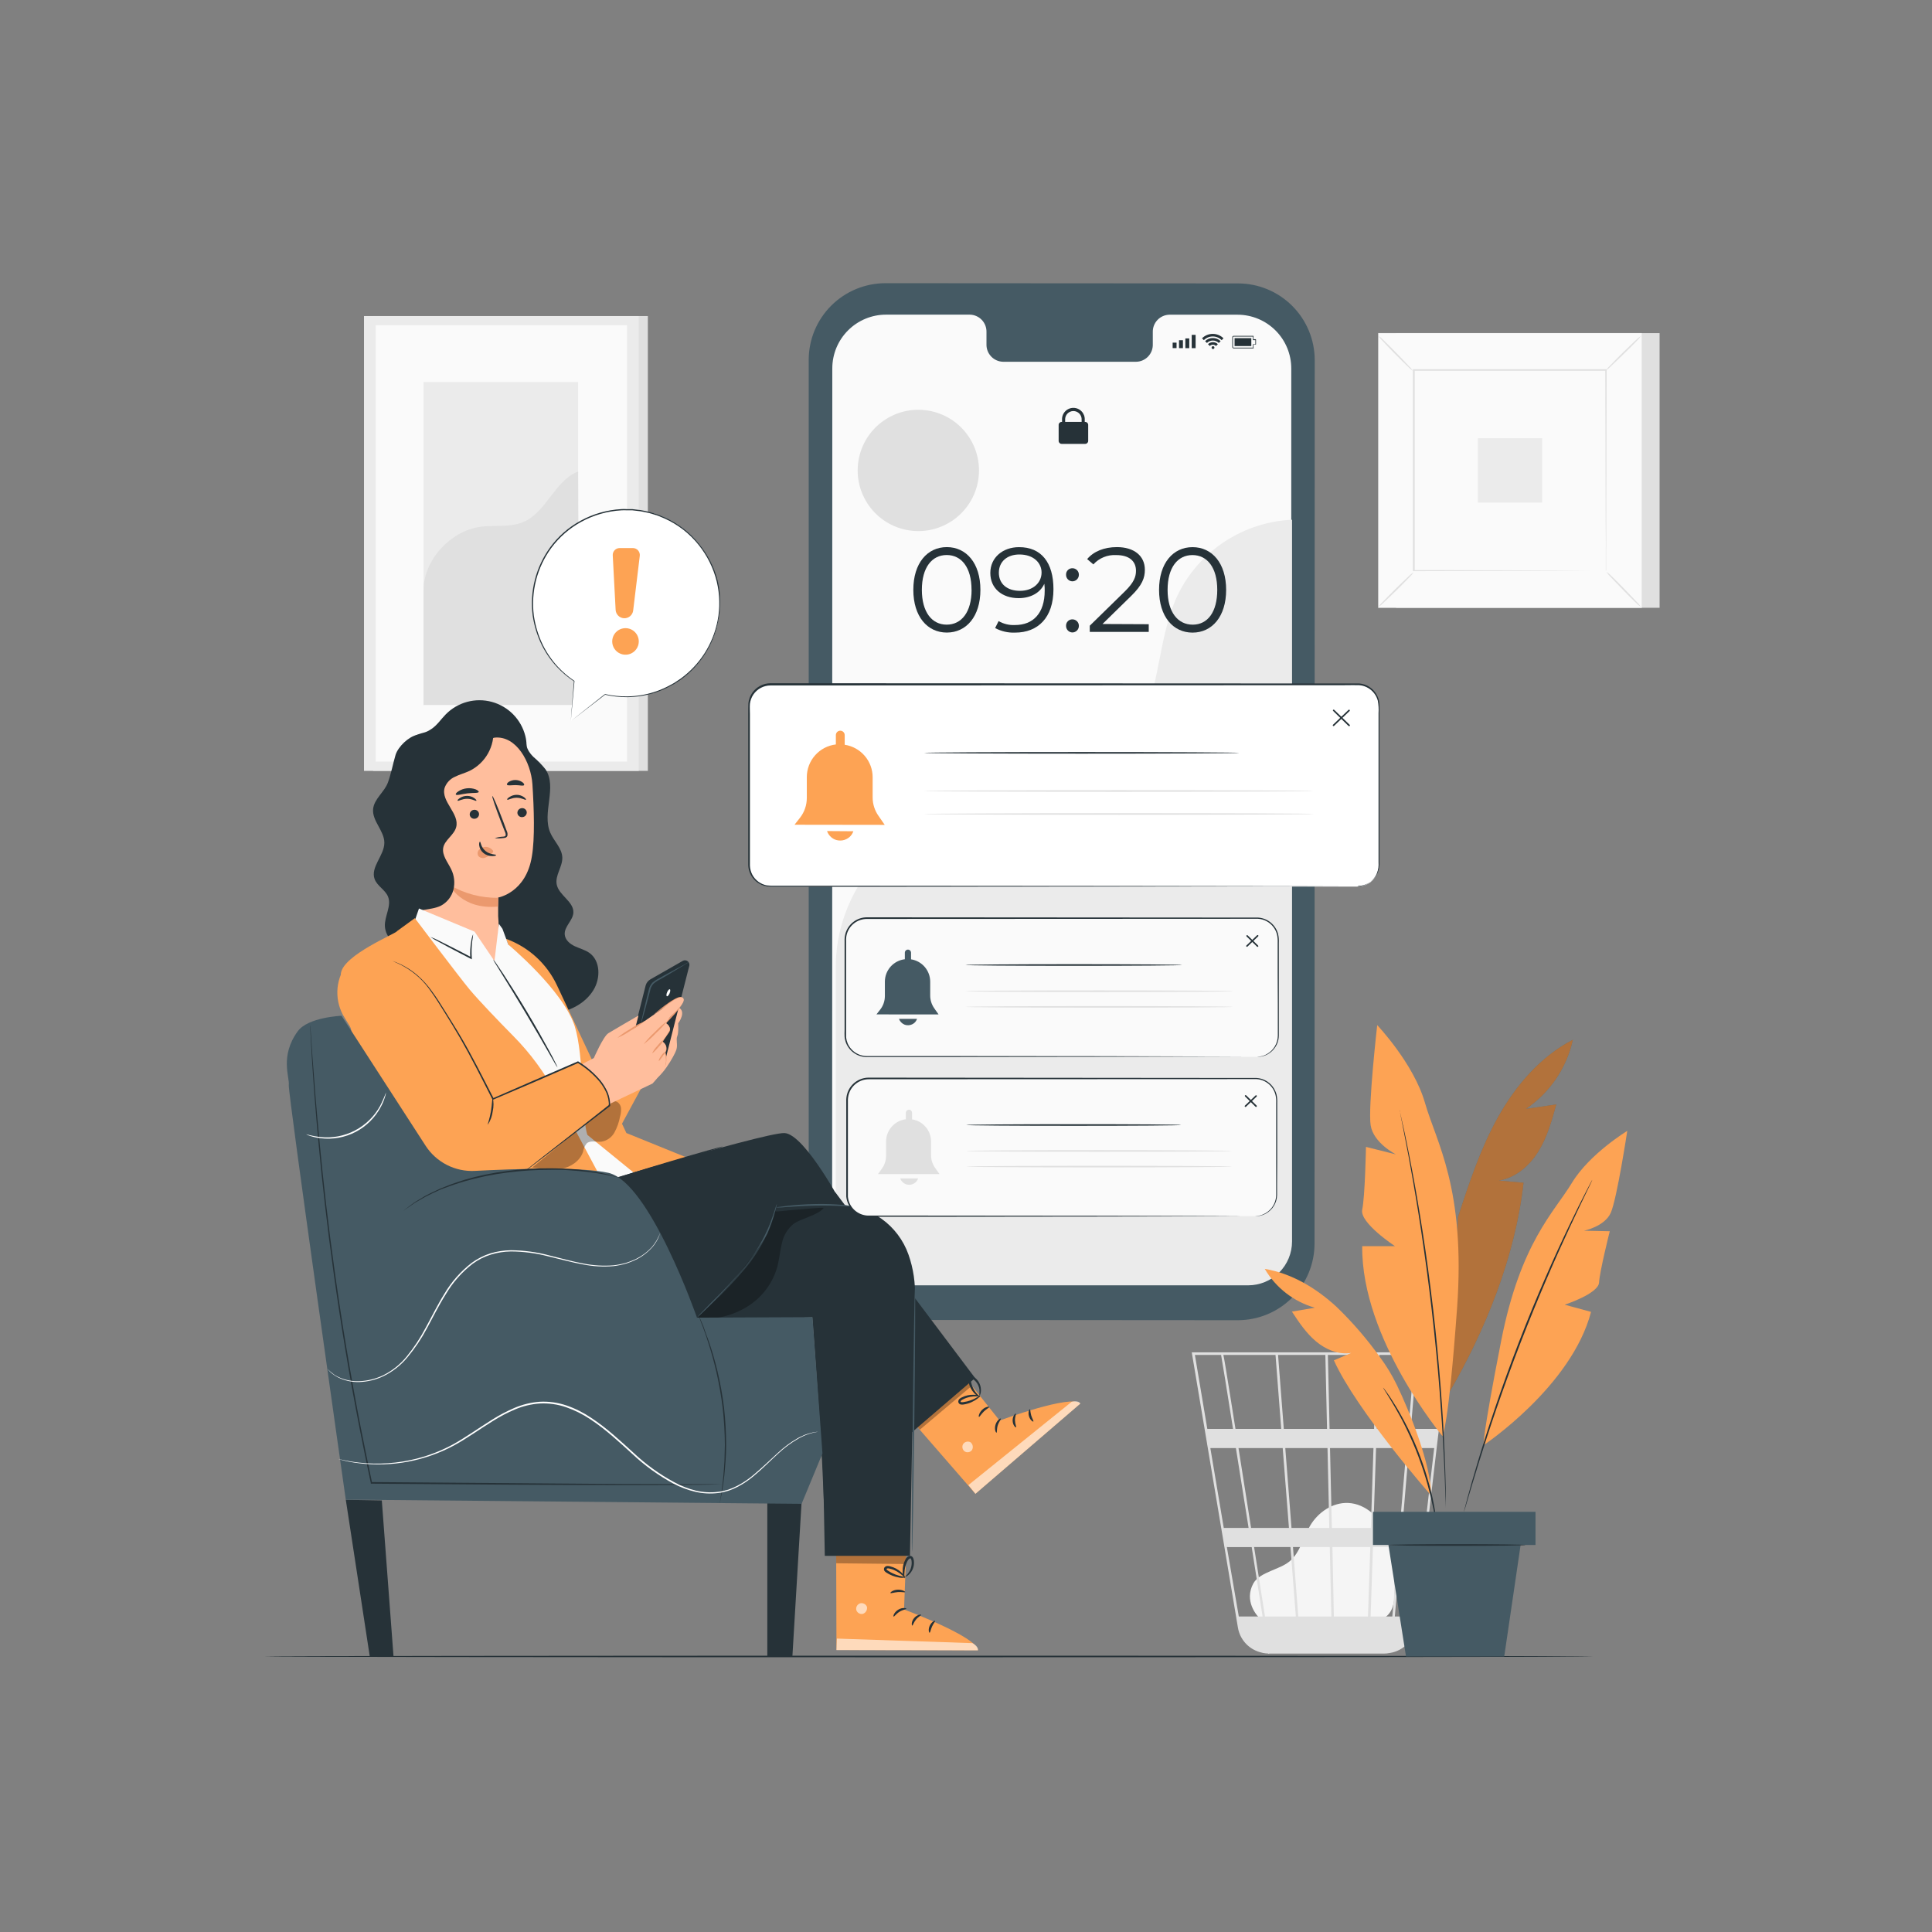<svg width="300" height="300" viewBox="0 0 300 300" fill="none" xmlns="http://www.w3.org/2000/svg">
<rect x="0" y="0" width="300" height="300" fill="#808080" stroke="none"/>
<path d="M100.599 49.078H57.937V119.701H100.599V49.078Z" fill="#E0E0E0"/>
<path d="M99.183 49.078H56.521V119.701H99.183V49.078Z" fill="#EBEBEB"/>
<path d="M97.37 50.505H58.337V118.26H97.37V50.505Z" fill="#FAFAFA"/>
<path d="M89.768 59.316H65.769V109.463H89.768V59.316Z" fill="#EBEBEB"/>
<path d="M65.771 91.716C65.713 87.031 69.925 82.457 74.562 81.806C76.775 81.493 79.127 81.931 81.195 81.083C84.882 79.57 86.058 74.668 89.769 73.217L89.938 109.463H65.771V91.716Z" fill="#E0E0E0"/>
<path d="M257.701 51.726H216.784V94.378H257.701V51.726Z" fill="#E0E0E0"/>
<path d="M254.932 51.726H214.015V94.378H254.932V51.726Z" fill="#FAFAFA"/>
<path d="M254.942 94.388H214V51.711H254.942V94.388ZM214.025 94.363H254.917V51.735H214.025V94.363Z" fill="#E0E0E0"/>
<path d="M249.431 57.455H219.513V88.641H249.431V57.455Z" fill="#FAFAFA"/>
<path d="M219.513 88.853C219.303 89.167 219.055 89.455 218.776 89.71C218.294 90.217 217.624 90.896 216.872 91.638C216.12 92.381 215.426 93.041 214.92 93.509C214.661 93.784 214.37 94.027 214.052 94.232C214.264 93.918 214.512 93.63 214.79 93.374C215.272 92.892 215.937 92.188 216.694 91.446C217.45 90.703 218.14 90.038 218.651 89.571C218.909 89.298 219.198 89.057 219.513 88.853Z" fill="#E0E0E0"/>
<path d="M249.432 88.772C249.744 88.985 250.032 89.232 250.29 89.509C250.772 89.991 251.476 90.661 252.218 91.437C252.96 92.213 253.616 92.883 254.088 93.394C254.362 93.651 254.604 93.941 254.806 94.257C254.494 94.047 254.208 93.801 253.953 93.524C253.447 93.042 252.763 92.372 252.025 91.596C251.288 90.82 250.618 90.15 250.15 89.639C249.876 89.381 249.635 89.089 249.432 88.772Z" fill="#E0E0E0"/>
<path d="M249.351 57.541C249.562 57.227 249.809 56.939 250.089 56.683C250.571 56.201 251.236 55.493 251.988 54.755C252.74 54.018 253.434 53.353 253.945 52.88C254.205 52.611 254.494 52.372 254.807 52.167C254.597 52.479 254.351 52.765 254.075 53.02C253.593 53.526 252.923 54.211 252.147 54.948C251.371 55.686 250.701 56.356 250.19 56.823C249.936 57.091 249.655 57.332 249.351 57.541Z" fill="#E0E0E0"/>
<path d="M219.427 57.616C219.113 57.406 218.825 57.158 218.57 56.879C218.063 56.397 217.384 55.731 216.642 54.979C215.899 54.227 215.239 53.533 214.771 53.023C214.498 52.764 214.256 52.474 214.048 52.16C214.363 52.369 214.651 52.615 214.906 52.892C215.388 53.374 216.092 54.044 216.834 54.82C217.577 55.596 218.242 56.266 218.709 56.777C218.98 57.028 219.221 57.309 219.427 57.616Z" fill="#E0E0E0"/>
<path d="M249.35 88.646C249.346 88.596 249.346 88.546 249.35 88.496C249.35 88.39 249.35 88.246 249.35 88.058C249.35 87.667 249.35 87.094 249.35 86.375C249.35 84.9 249.35 82.751 249.321 80.023C249.321 74.557 249.288 66.777 249.264 57.46L249.379 57.576H219.548L219.678 57.441C219.678 68.888 219.678 79.613 219.678 88.626L219.563 88.516L241.166 88.573L247.23 88.602H248.839H249.399C249.354 88.607 249.309 88.607 249.264 88.602H248.83H247.244L241.205 88.631L219.515 88.689H219.399V88.573C219.399 79.546 219.399 68.835 219.399 57.388V57.33H219.539H249.37H249.485V57.475C249.456 66.826 249.437 74.629 249.423 80.129C249.423 82.847 249.423 84.987 249.394 86.457C249.394 87.18 249.394 87.735 249.394 88.12C249.394 88.299 249.394 88.438 249.394 88.54C249.394 88.641 249.35 88.65 249.35 88.646Z" fill="#E0E0E0"/>
<path d="M239.465 68.053H229.482V78.035H239.465V68.053Z" fill="#EBEBEB"/>
<path d="M195.904 251.593C195.056 250.866 193.157 248.557 194.622 245.867C195.157 244.903 196.3 244.392 197.326 243.939C198.353 243.486 199.442 243.129 200.295 242.402C201.905 241.033 202.349 238.763 203.419 236.936C204.643 234.839 206.933 233.268 209.352 233.379C212.119 233.504 214.428 235.764 215.474 238.343C216.52 240.922 216.558 243.785 216.582 246.571C216.582 248.108 216.524 249.844 215.392 250.885C214.351 251.849 212.784 251.849 211.367 251.81L196.237 251.328" fill="#F5F5F5"/>
<path d="M224.85 209.992H185.056L192.223 252.731C192.371 253.623 192.769 254.454 193.371 255.128C193.972 255.802 194.753 256.291 195.622 256.539L195.761 256.578C195.877 256.607 195.993 256.645 196.113 256.669C196.38 256.722 196.651 256.752 196.923 256.761V256.804L197.116 256.771H214.853C215.177 256.77 215.5 256.737 215.817 256.674C216.853 256.514 217.807 256.018 218.534 255.263C219.261 254.508 219.721 253.536 219.842 252.495L223.298 223.045L223.452 221.874L224.816 210.214L224.85 209.992ZM217.341 237.259H213.258L213.672 224.857H218.401L217.341 237.259ZM218.787 224.857H222.7L221.254 237.259H217.741L218.787 224.857ZM207.122 251.011L206.896 240.228H212.781L212.419 251.006L207.122 251.011ZM200.774 240.228H206.486L206.737 251.006H201.594L200.774 240.228ZM201.218 251.006H196.427C195.969 248.114 195.376 244.316 194.735 240.228H200.379L201.218 251.006ZM200.543 237.259L199.579 224.857H206.134L206.414 237.259H200.543ZM206.809 237.259L206.524 224.857H213.272L212.863 237.259H206.809ZM206.457 221.879L206.192 210.392H213.75L213.369 221.879H206.457ZM206.062 221.879H199.347L198.456 210.392H205.801L206.062 221.879ZM198.947 221.879H191.843C191.592 220.293 191.361 218.794 191.139 217.439C190.397 212.798 190.117 211.048 189.963 210.392H198.061L198.947 221.879ZM199.179 224.857L200.148 237.259H194.267C194.07 236.001 193.872 234.729 193.669 233.456C193.212 230.526 192.749 227.6 192.315 224.857H199.179ZM193.882 237.259H190.026L187.943 224.857H191.91C192.522 228.684 193.192 232.95 193.882 237.259ZM194.364 240.233C194.952 243.964 195.525 247.641 196.055 251.011H192.363L190.508 240.228L194.364 240.233ZM212.829 251.011L213.19 240.233H217.119L216.198 251.011H212.829ZM213.793 221.879L214.174 210.392H219.664L218.7 221.879H213.793ZM189.611 210.392C189.77 211.222 190.493 215.743 191.467 221.879H187.471L185.543 210.392H189.611ZM219.664 251.011H216.589L217.5 240.228H220.917L219.664 251.011ZM223.081 221.879H219.076L220.04 210.392H224.411L223.081 221.879Z" fill="#E0E0E0"/>
<path d="M247.499 257.217C247.499 257.29 201.261 257.343 144.236 257.343C87.21 257.343 40.962 257.29 40.962 257.217C40.962 257.145 87.191 257.092 144.236 257.092C201.28 257.092 247.499 257.15 247.499 257.217Z" fill="#263238"/>
<path d="M192.197 205.001L137.485 204.962C134.325 204.96 131.296 203.703 129.063 201.468C126.829 199.232 125.575 196.202 125.575 193.042V55.884C125.576 54.317 125.886 52.765 126.488 51.318C127.09 49.871 127.971 48.556 129.081 47.45C130.192 46.344 131.509 45.467 132.959 44.871C134.408 44.275 135.961 43.97 137.528 43.974L192.24 44.008C195.4 44.011 198.429 45.267 200.663 47.503C202.896 49.738 204.15 52.768 204.15 55.928L204.121 193.081C204.122 194.647 203.814 196.197 203.215 197.644C202.616 199.091 201.737 200.406 200.63 201.513C199.522 202.62 198.208 203.498 196.761 204.096C195.313 204.695 193.763 205.002 192.197 205.001Z" fill="#455A64"/>
<path d="M192.184 48.867H181.58C181.234 48.875 180.893 48.95 180.577 49.09C180.261 49.229 179.975 49.429 179.736 49.679C179.497 49.929 179.309 50.223 179.184 50.545C179.059 50.867 178.998 51.211 179.006 51.557V53.485C179.014 53.831 178.953 54.174 178.828 54.496C178.703 54.819 178.515 55.113 178.276 55.363C178.037 55.613 177.751 55.813 177.435 55.952C177.118 56.091 176.778 56.167 176.432 56.174H155.754C155.056 56.158 154.392 55.865 153.91 55.36C153.427 54.855 153.165 54.178 153.18 53.48V51.552C153.196 50.854 152.934 50.178 152.451 49.672C151.968 49.167 151.305 48.874 150.606 48.858H137.592C136.496 48.856 135.41 49.071 134.397 49.49C133.383 49.909 132.462 50.523 131.687 51.298C130.911 52.073 130.295 52.993 129.875 54.006C129.456 55.019 129.239 56.105 129.239 57.201L129.215 191.077C129.215 193.289 130.094 195.411 131.657 196.976C133.221 198.542 135.342 199.422 137.554 199.425L192.155 199.454C193.251 199.455 194.337 199.24 195.351 198.821C196.364 198.403 197.285 197.788 198.061 197.013C198.837 196.239 199.452 195.318 199.872 194.305C200.292 193.293 200.508 192.207 200.508 191.11V57.235C200.513 55.022 199.639 52.897 198.078 51.328C196.517 49.759 194.397 48.874 192.184 48.867Z" fill="#FAFAFA"/>
<path d="M182.696 53.204H182.088V54.053H182.696V53.204Z" fill="#263238"/>
<path d="M183.685 52.829H183.078V54.058H183.685V52.829Z" fill="#263238"/>
<path d="M184.667 52.55H184.06V54.063H184.667V52.55Z" fill="#263238"/>
<path d="M185.656 51.998H185.049V54.061H185.656V51.998Z" fill="#263238"/>
<path d="M194.607 54.096H191.566C191.508 54.096 191.452 54.073 191.411 54.033C191.369 53.992 191.345 53.937 191.344 53.879V52.366C191.344 52.308 191.367 52.253 191.408 52.212C191.448 52.172 191.504 52.149 191.561 52.149H194.607C194.62 52.144 194.634 52.144 194.646 52.149C194.65 52.163 194.65 52.178 194.646 52.192V52.674H194.974C194.989 52.674 195.004 52.68 195.015 52.691C195.025 52.702 195.032 52.717 195.032 52.732V53.46C195.03 53.474 195.024 53.488 195.013 53.498C195.002 53.508 194.988 53.513 194.974 53.513H194.646V53.995C194.659 54 194.67 54.01 194.676 54.023C194.682 54.036 194.682 54.051 194.677 54.065C194.672 54.078 194.662 54.089 194.649 54.095C194.636 54.101 194.621 54.101 194.607 54.096ZM194.55 52.26H191.561C191.547 52.26 191.533 52.262 191.521 52.268C191.508 52.273 191.496 52.281 191.486 52.291C191.476 52.301 191.469 52.312 191.463 52.325C191.458 52.338 191.455 52.352 191.455 52.366V53.879C191.455 53.894 191.458 53.908 191.464 53.921C191.469 53.934 191.477 53.946 191.488 53.956C191.498 53.966 191.51 53.974 191.524 53.979C191.537 53.984 191.552 53.986 191.566 53.985H194.55V53.503C194.55 53.488 194.556 53.473 194.566 53.462C194.577 53.452 194.592 53.445 194.607 53.445H194.93V52.814H194.607C194.6 52.815 194.593 52.814 194.586 52.811C194.579 52.809 194.572 52.805 194.567 52.8C194.561 52.795 194.557 52.789 194.554 52.782C194.551 52.776 194.55 52.768 194.55 52.761V52.26Z" fill="#263238"/>
<path d="M191.705 53.735V52.506H194.303V53.06V53.18V53.735H191.705Z" fill="#263238"/>
<path d="M188.578 53.978C188.577 53.919 188.553 53.864 188.511 53.822C188.47 53.781 188.414 53.757 188.356 53.756C188.297 53.756 188.241 53.779 188.199 53.821C188.158 53.862 188.134 53.919 188.134 53.978C188.134 54.007 188.139 54.036 188.15 54.063C188.161 54.09 188.177 54.115 188.198 54.136C188.219 54.157 188.243 54.173 188.27 54.184C188.298 54.195 188.327 54.2 188.356 54.199C188.415 54.199 188.471 54.176 188.513 54.134C188.554 54.093 188.578 54.036 188.578 53.978Z" fill="#263238"/>
<path d="M187.575 53.444L187.86 53.729C187.922 53.664 187.997 53.612 188.08 53.577C188.163 53.542 188.252 53.524 188.342 53.524C188.432 53.524 188.521 53.542 188.603 53.577C188.686 53.612 188.761 53.664 188.824 53.729L189.108 53.444C189.007 53.343 188.887 53.263 188.754 53.209C188.622 53.156 188.48 53.129 188.337 53.131C188.052 53.131 187.778 53.244 187.575 53.444Z" fill="#263238"/>
<path d="M188.335 52.491C187.886 52.486 187.452 52.659 187.13 52.973L187.41 53.257C187.655 53.014 187.987 52.877 188.333 52.877C188.679 52.877 189.01 53.014 189.256 53.257L189.54 52.973C189.218 52.66 188.785 52.487 188.335 52.491Z" fill="#263238"/>
<path d="M186.648 52.533L186.933 52.818C187.3 52.451 187.797 52.245 188.316 52.245C188.835 52.245 189.333 52.451 189.699 52.818L189.984 52.533C189.541 52.092 188.941 51.844 188.316 51.844C187.691 51.844 187.091 52.092 186.648 52.533Z" fill="#263238"/>
<path d="M168.516 65.516H164.844C164.591 65.516 164.386 65.721 164.386 65.974V68.466C164.386 68.719 164.591 68.924 164.844 68.924H168.516C168.769 68.924 168.974 68.719 168.974 68.466V65.974C168.974 65.721 168.769 65.516 168.516 65.516Z" fill="#263238"/>
<path d="M165.396 65.747H164.914V65.188C164.902 64.949 164.938 64.71 165.021 64.485C165.104 64.261 165.231 64.055 165.396 63.882C165.561 63.708 165.759 63.569 165.979 63.475C166.199 63.38 166.436 63.332 166.676 63.332C166.915 63.332 167.152 63.38 167.372 63.475C167.592 63.569 167.791 63.708 167.955 63.882C168.12 64.055 168.248 64.261 168.331 64.485C168.414 64.71 168.45 64.949 168.437 65.188V65.554H167.955V65.188C167.966 65.013 167.941 64.838 167.882 64.674C167.822 64.509 167.73 64.359 167.61 64.231C167.49 64.104 167.345 64.002 167.184 63.933C167.024 63.863 166.851 63.827 166.676 63.827C166.501 63.827 166.328 63.863 166.167 63.933C166.006 64.002 165.862 64.104 165.742 64.231C165.622 64.359 165.529 64.509 165.47 64.674C165.41 64.838 165.385 65.013 165.396 65.188V65.747Z" fill="#263238"/>
<path d="M129.774 149.967C129.822 145.633 131.014 141.389 133.23 137.665C135.446 133.94 138.607 130.868 142.393 128.759C147.695 125.867 153.874 125.115 159.769 123.761C165.664 122.406 171.776 120.17 175.42 115.345C180.346 108.823 179.406 99.555 182.963 92.209C184.617 88.892 187.126 86.077 190.232 84.055C193.337 82.032 196.926 80.875 200.628 80.704V192.773C200.628 194.58 199.911 196.312 198.634 197.589C197.356 198.867 195.624 199.584 193.818 199.584H136.595C135.7 199.585 134.813 199.409 133.986 199.067C133.159 198.725 132.407 198.224 131.774 197.591C131.141 196.959 130.638 196.208 130.295 195.381C129.952 194.555 129.775 193.668 129.774 192.773V149.967Z" fill="#EBEBEB"/>
<path d="M141.821 91.587C141.821 87.432 144 84.955 147.022 84.955C150.044 84.955 152.237 87.432 152.237 91.587C152.237 95.742 150.039 98.224 147.022 98.224C144.005 98.224 141.821 95.742 141.821 91.587ZM150.859 91.587C150.859 88.102 149.292 86.184 147.003 86.184C144.713 86.184 143.147 88.112 143.147 91.587C143.147 95.062 144.713 96.995 147.003 96.995C149.292 96.995 150.868 95.062 150.868 91.587H150.859Z" fill="#263238"/>
<path d="M163.58 91.484C163.58 95.918 161.17 98.232 157.618 98.232C156.542 98.278 155.473 98.033 154.523 97.523L155.063 96.443C155.832 96.887 156.712 97.1 157.599 97.055C160.414 97.055 162.221 95.248 162.221 91.705C162.221 91.411 162.221 91.035 162.163 90.645C161.512 92.091 159.985 92.881 158.177 92.881C155.584 92.881 153.776 91.353 153.776 88.968C153.776 86.582 155.704 84.962 158.23 84.962C161.696 84.948 163.58 87.358 163.58 91.484ZM161.734 88.895C161.734 87.449 160.544 86.1 158.288 86.1C156.403 86.1 155.102 87.199 155.102 88.929C155.102 90.659 156.37 91.744 158.379 91.744C160.389 91.744 161.734 90.515 161.734 88.895Z" fill="#263238"/>
<path d="M165.538 89.243C165.532 89.11 165.553 88.978 165.6 88.855C165.647 88.731 165.72 88.618 165.812 88.524C165.905 88.429 166.016 88.355 166.139 88.305C166.262 88.256 166.393 88.232 166.526 88.235C166.658 88.234 166.789 88.26 166.911 88.311C167.033 88.361 167.144 88.435 167.238 88.529C167.331 88.623 167.405 88.734 167.455 88.857C167.505 88.979 167.53 89.11 167.528 89.243C167.531 89.511 167.427 89.77 167.239 89.963C167.051 90.155 166.795 90.265 166.526 90.269C166.393 90.267 166.262 90.239 166.141 90.186C166.019 90.134 165.909 90.058 165.818 89.962C165.726 89.867 165.654 89.754 165.606 89.63C165.557 89.507 165.534 89.375 165.538 89.243ZM165.538 97.181C165.532 97.049 165.553 96.917 165.6 96.793C165.647 96.669 165.72 96.557 165.812 96.462C165.905 96.368 166.016 96.293 166.139 96.244C166.262 96.194 166.393 96.17 166.526 96.174C166.658 96.173 166.789 96.199 166.911 96.249C167.033 96.3 167.144 96.374 167.238 96.468C167.331 96.561 167.405 96.673 167.455 96.795C167.505 96.918 167.53 97.049 167.528 97.181C167.531 97.45 167.427 97.709 167.239 97.901C167.051 98.094 166.795 98.204 166.526 98.208C166.393 98.206 166.262 98.178 166.141 98.125C166.019 98.072 165.909 97.996 165.818 97.9C165.726 97.805 165.654 97.692 165.606 97.569C165.557 97.445 165.534 97.314 165.538 97.181Z" fill="#263238"/>
<path d="M178.376 96.927V98.123H169.218V97.159L174.64 91.857C176.115 90.411 176.395 89.529 176.395 88.632C176.395 87.124 175.33 86.193 173.339 86.193C172.675 86.152 172.01 86.26 171.393 86.51C170.777 86.761 170.224 87.147 169.777 87.639L168.813 86.815C169.82 85.625 171.44 84.955 173.435 84.955C176.082 84.955 177.773 86.294 177.773 88.473C177.773 89.726 177.383 90.845 175.628 92.556L171.194 96.894L178.376 96.927Z" fill="#263238"/>
<path d="M179.978 91.594C179.978 87.44 182.156 84.962 185.178 84.962C188.2 84.962 190.394 87.44 190.394 91.594C190.394 95.749 188.196 98.232 185.178 98.232C182.161 98.232 179.978 95.749 179.978 91.594ZM189.015 91.594C189.015 88.11 187.449 86.191 185.159 86.191C182.87 86.191 181.303 88.119 181.303 91.594C181.303 95.07 182.903 96.998 185.202 96.998C187.502 96.998 189.015 95.07 189.015 91.594Z" fill="#263238"/>
<path d="M151.806 75.027C152.899 69.942 149.662 64.933 144.577 63.84C139.491 62.747 134.483 65.984 133.39 71.069C132.297 76.154 135.533 81.163 140.619 82.256C145.704 83.349 150.713 80.113 151.806 75.027Z" fill="#E0E0E0"/>
<path d="M91.528 147.97C90.848 147.488 90.01 147.286 89.253 146.929C88.496 146.572 87.764 145.965 87.691 145.117C87.59 143.883 88.949 142.953 89.031 141.743C89.142 140.003 86.79 139.053 86.448 137.347C86.163 135.93 87.364 134.595 87.315 133.149C87.267 131.703 86.014 130.628 85.445 129.293C84.115 126.218 86.563 122.251 84.708 119.46C84.145 118.758 83.515 118.112 82.828 117.532C82.192 116.896 81.637 116.086 81.715 115.165L78.234 113.584C77.068 111.801 74.422 111.733 72.45 112.495C70.479 113.257 68.715 114.621 66.666 115.132C65.664 115.377 65.808 113.893 64.796 114.1C63.461 114.37 61.827 115.927 61.422 117.219C61.017 118.602 60.733 120.135 60.241 121.494C59.697 122.993 58.092 124.039 57.937 125.63C57.764 127.48 59.677 129.004 59.682 130.854C59.682 132.855 57.475 134.648 58.178 136.523C58.583 137.593 59.817 138.166 60.251 139.227C60.844 140.673 59.663 142.302 59.769 143.878C59.875 145.454 61.186 146.611 62.425 147.556C67.142 151.237 72.419 154.137 78.056 156.145C80.5 156.984 83.074 157.625 85.648 157.393C88.222 157.162 90.81 155.947 92.159 153.721C93.263 151.913 93.254 149.209 91.528 147.97Z" fill="#263238"/>
<path d="M81.576 114.296C81.26 113.031 80.612 111.872 79.7 110.94C78.787 110.008 77.643 109.335 76.385 108.992C75.126 108.648 73.799 108.646 72.54 108.985C71.28 109.324 70.133 109.993 69.218 110.922C68.476 111.674 67.888 112.595 67.01 113.183C66.017 113.853 65.873 113.665 64.764 114.094C63.656 114.523 61.617 117.622 61.651 118.817L61.096 124.052C61.14 125.276 62.716 125.98 63.873 125.565C65.029 125.151 65.8 124.081 66.418 123.02C67.034 121.96 67.598 120.813 68.611 120.133C70.273 118.962 72.529 119.367 74.52 119.772C76.511 120.177 78.819 120.471 80.376 119.16C81.716 118.008 82.005 115.998 81.576 114.296Z" fill="#263238"/>
<path d="M82.674 121.771C82.448 118.364 80.182 114.189 76.789 114.541L66.185 117.245C65.688 117.3 65.23 117.538 64.901 117.914C64.571 118.29 64.395 118.775 64.406 119.275L65.597 144.821H65.52C65.52 144.821 69.858 153.954 76.837 151.752C78.225 151.313 76.962 147.867 77.242 146.305H77.309C77.309 146.122 77.309 145.948 77.309 145.77C77.447 144.605 77.461 143.429 77.353 142.261C77.353 140.198 77.353 139.369 77.353 139.369C77.353 139.369 81.691 138.637 82.592 132.959C83.069 130.187 82.92 125.555 82.674 121.771Z" fill="#FFBE9D"/>
<path d="M81.796 126.145C81.798 126.335 81.726 126.519 81.594 126.657C81.463 126.795 81.282 126.876 81.092 126.882C80.999 126.889 80.906 126.878 80.818 126.849C80.73 126.82 80.648 126.773 80.578 126.712C80.508 126.651 80.451 126.577 80.41 126.493C80.369 126.41 80.345 126.319 80.34 126.227C80.338 126.036 80.411 125.853 80.542 125.715C80.674 125.578 80.853 125.497 81.044 125.489C81.136 125.481 81.23 125.492 81.318 125.521C81.407 125.55 81.488 125.596 81.558 125.657C81.629 125.719 81.686 125.793 81.727 125.877C81.767 125.961 81.791 126.052 81.796 126.145Z" fill="#263238"/>
<path d="M81.671 124.181C81.584 124.278 81.03 123.873 80.225 123.873C79.42 123.873 78.871 124.273 78.779 124.177C78.688 124.08 78.827 123.96 79.078 123.781C79.417 123.545 79.821 123.419 80.235 123.42C80.642 123.419 81.038 123.548 81.368 123.786C81.633 123.994 81.719 124.138 81.671 124.181Z" fill="#263238"/>
<path d="M74.388 126.402C74.391 126.591 74.319 126.774 74.188 126.911C74.057 127.048 73.878 127.128 73.689 127.135C73.596 127.142 73.503 127.132 73.415 127.103C73.326 127.074 73.244 127.027 73.174 126.966C73.104 126.905 73.047 126.83 73.006 126.747C72.965 126.663 72.942 126.572 72.937 126.479C72.934 126.29 73.006 126.107 73.137 125.97C73.268 125.833 73.447 125.753 73.636 125.746C73.729 125.739 73.822 125.749 73.91 125.778C73.999 125.807 74.081 125.854 74.151 125.915C74.221 125.976 74.278 126.051 74.319 126.134C74.36 126.218 74.383 126.309 74.388 126.402Z" fill="#263238"/>
<path d="M73.971 124.343C73.884 124.44 73.33 124.03 72.525 124.035C71.72 124.039 71.171 124.435 71.079 124.338C70.987 124.242 71.127 124.121 71.378 123.938C71.718 123.705 72.122 123.58 72.535 123.582C72.941 123.58 73.337 123.706 73.667 123.943C73.932 124.131 74.014 124.3 73.971 124.343Z" fill="#263238"/>
<path d="M76.826 130.15C77.238 130.017 77.666 129.937 78.098 129.914C78.296 129.914 78.489 129.856 78.522 129.716C78.536 129.51 78.489 129.304 78.388 129.123C78.195 128.641 77.997 128.135 77.79 127.6C76.966 125.436 76.344 123.653 76.455 123.619C76.566 123.585 77.284 125.316 78.108 127.475C78.306 128.01 78.498 128.521 78.677 129.008C78.803 129.249 78.841 129.527 78.783 129.793C78.754 129.864 78.709 129.927 78.653 129.978C78.596 130.029 78.528 130.066 78.455 130.087C78.345 130.115 78.231 130.131 78.118 130.136C77.689 130.193 77.255 130.198 76.826 130.15Z" fill="#263238"/>
<path d="M77.393 139.411C74.719 139.458 72.085 138.762 69.782 137.401C69.782 137.401 71.633 141.296 77.316 140.775L77.393 139.411Z" fill="#EB996E"/>
<path d="M76.501 132.038C76.352 131.849 76.158 131.702 75.936 131.61C75.714 131.518 75.472 131.484 75.234 131.512C75.061 131.528 74.893 131.579 74.741 131.662C74.588 131.745 74.454 131.858 74.347 131.994C74.241 132.125 74.179 132.284 74.167 132.452C74.156 132.619 74.197 132.786 74.284 132.929C74.412 133.068 74.578 133.167 74.761 133.212C74.945 133.257 75.137 133.248 75.315 133.185C75.684 133.054 76.024 132.851 76.313 132.587C76.401 132.523 76.477 132.443 76.535 132.351C76.564 132.308 76.58 132.258 76.58 132.206C76.58 132.155 76.564 132.104 76.535 132.062" fill="#EB996E"/>
<path d="M74.525 130.694C74.65 130.694 74.655 131.537 75.382 132.14C76.11 132.742 77.016 132.646 77.026 132.766C77.036 132.887 76.824 132.93 76.443 132.94C75.943 132.945 75.456 132.774 75.069 132.458C74.7 132.155 74.461 131.722 74.404 131.248C74.37 130.901 74.467 130.689 74.525 130.694Z" fill="#263238"/>
<path d="M74.346 122.97C74.269 123.187 73.483 123.086 72.567 123.196C71.652 123.307 70.904 123.563 70.779 123.375C70.726 123.283 70.856 123.081 71.155 122.893C71.55 122.629 72.003 122.463 72.476 122.411C72.947 122.355 73.424 122.412 73.869 122.575C74.182 122.705 74.346 122.869 74.346 122.97Z" fill="#263238"/>
<path d="M81.376 121.913C81.242 122.091 80.702 121.913 80.051 121.913C79.4 121.913 78.856 122.038 78.725 121.85C78.672 121.759 78.759 121.58 78.995 121.412C79.318 121.209 79.694 121.107 80.075 121.119C80.456 121.13 80.825 121.253 81.135 121.474C81.362 121.643 81.439 121.826 81.376 121.913Z" fill="#263238"/>
<path d="M76.6 113.1L76.118 112.483C72.838 112.861 69.624 113.681 66.564 114.922C65.34 115.404 64.106 116.012 63.267 117.033C62.12 118.436 61.937 120.374 61.822 122.181C61.34 129.074 60.91 136.159 63.08 142.729C63.6 141.89 64.622 141.514 65.591 141.326C66.559 141.138 67.576 141.076 68.483 140.627C68.959 140.369 69.376 140.015 69.708 139.586C70.04 139.158 70.279 138.666 70.411 138.14C70.668 137.078 70.543 135.958 70.059 134.978C69.534 133.884 68.613 132.829 68.825 131.638C69.037 130.448 70.493 129.681 70.83 128.457C71.413 126.341 68.42 124.442 69.042 122.331C69.178 121.95 69.391 121.602 69.667 121.307C69.943 121.012 70.276 120.776 70.647 120.615C71.37 120.253 72.165 120.051 72.898 119.709C74.115 119.116 75.121 118.165 75.783 116.984C76.445 115.803 76.73 114.448 76.6 113.1Z" fill="#263238"/>
<path d="M105.269 156.398L98.627 166.733C98.884 167.109 99.234 167.414 99.642 167.616C100.051 167.819 100.505 167.913 100.96 167.889C102.561 167.822 104.758 163.831 105.019 163.026C105.279 162.221 104.927 161.44 105.163 160.9C105.4 160.36 105.308 158.886 105.308 158.886C105.274 158.972 106.744 157.006 105.269 156.398Z" fill="#FFBE9D"/>
<path d="M96.793 166.722L100.253 153.038C100.306 152.836 100.399 152.647 100.525 152.482C100.652 152.316 100.81 152.178 100.991 152.074L106.018 149.206C106.166 149.123 106.34 149.097 106.506 149.133C106.672 149.17 106.819 149.266 106.919 149.404C106.978 149.485 107.019 149.579 107.038 149.678C107.057 149.777 107.054 149.879 107.03 149.977L103.367 164.379L96.793 166.722Z" fill="#263238"/>
<path d="M95.046 177.328L103.081 162.487L100.054 158.568L88.746 167.148L91.71 175.303L95.046 177.328Z" fill="#FDA354"/>
<path d="M103.179 165.708C103.249 165.509 103.301 165.304 103.334 165.095C103.387 164.518 103.33 163.936 103.165 163.38V163.346V163.312C103.235 163.2 103.281 163.074 103.298 162.942C103.316 162.811 103.305 162.677 103.266 162.551C103.155 162.265 102.958 162.02 102.702 161.852L102.615 161.794L102.673 161.702L103.584 160.343C103.669 160.234 103.74 160.116 103.796 159.991C103.833 159.873 103.822 159.745 103.767 159.634C103.638 159.379 103.445 159.16 103.208 158.998L103.093 158.916L103.184 158.81C103.43 158.531 103.705 158.251 103.98 157.967C104.45 157.483 104.892 156.973 105.305 156.439C105.492 156.194 105.653 155.93 105.787 155.653C105.85 155.529 105.891 155.396 105.908 155.258C105.908 155.133 105.859 155.065 105.787 155.051H105.758C105.603 155.035 105.447 155.06 105.305 155.123C105.141 155.184 104.98 155.253 104.823 155.33C104.529 155.489 104.254 155.653 104.004 155.812C103.522 156.14 103.064 156.448 102.712 156.704L101.888 157.302C101.796 157.382 101.694 157.45 101.584 157.504C101.659 157.408 101.747 157.322 101.844 157.249C102.023 157.089 102.288 156.868 102.63 156.593C102.972 156.318 103.396 156 103.898 155.658C104.153 155.484 104.423 155.311 104.727 155.142C104.882 155.056 105.043 154.981 105.209 154.916C105.395 154.824 105.607 154.795 105.811 154.834H105.782C105.886 154.848 105.979 154.903 106.042 154.986C106.106 155.069 106.133 155.174 106.12 155.277C106.104 155.445 106.058 155.608 105.985 155.759C105.844 156.054 105.673 156.334 105.474 156.593C105.06 157.139 104.612 157.659 104.134 158.15C103.859 158.434 103.584 158.714 103.338 158.989V158.801C103.616 158.991 103.838 159.25 103.984 159.552C104.059 159.718 104.069 159.905 104.013 160.078C103.95 160.221 103.869 160.355 103.772 160.478C103.445 160.96 103.131 161.413 102.837 161.837V161.683C103.127 161.883 103.347 162.17 103.464 162.502C103.508 162.655 103.52 162.815 103.497 162.972C103.475 163.129 103.419 163.28 103.334 163.413V163.346C103.488 163.924 103.519 164.528 103.425 165.12C103.397 165.278 103.347 165.433 103.276 165.577C103.218 165.664 103.189 165.712 103.179 165.708Z" fill="#EB996E"/>
<path d="M106.919 149.397C106.794 149.51 106.654 149.607 106.505 149.686C106.23 149.859 105.83 150.105 105.329 150.404L103.569 151.46L102.528 152.062C102.149 152.245 101.796 152.477 101.478 152.751C101.201 153.055 101.017 153.431 100.947 153.836C100.841 154.241 100.74 154.626 100.644 155.002L100.118 156.974C99.964 157.533 99.834 157.986 99.737 158.294C99.702 158.462 99.646 158.624 99.569 158.776C99.572 158.613 99.598 158.451 99.646 158.294C99.709 157.976 99.815 157.518 99.945 156.954C100.075 156.391 100.244 155.701 100.427 154.969C100.517 154.593 100.613 154.202 100.716 153.797C100.794 153.348 100.998 152.93 101.304 152.592C101.642 152.307 102.015 152.064 102.413 151.869L103.463 151.281L105.247 150.317C105.758 150.038 106.172 149.835 106.461 149.671C106.6 149.559 106.754 149.466 106.919 149.397Z" fill="#455A64"/>
<path d="M103.589 154.076C103.464 154.375 103.45 154.654 103.556 154.698C103.662 154.741 103.85 154.539 103.975 154.24C104.1 153.941 104.115 153.666 104.009 153.618C103.903 153.57 103.715 153.782 103.589 154.076Z" fill="white"/>
<path d="M78.564 145.778C80.291 146.401 81.88 147.357 83.238 148.594C84.596 149.83 85.697 151.322 86.478 152.984L97.265 175.937L106.558 179.706L98.364 182.063L91.086 176.718L78.564 145.778Z" fill="#FDA354"/>
<path d="M98.373 182.061L94.459 185.078L74.929 164.988L63.766 144.821L65.057 141.071L73.69 144.667L76.78 149.236L77.469 143.452L78.023 144.228L78.924 146.672C78.924 146.672 87.398 153.724 89.23 159.31C90.734 163.99 90.276 173.63 91.216 176.233L98.373 182.061Z" fill="#FAFAFA"/>
<path d="M61.674 144.567C61.543 144.957 53.325 148.259 52.935 151.137C52.544 154.014 58.839 176.263 58.839 176.263L68.822 185.084H94.459L86.328 169.858C84.575 166.574 82.358 163.561 79.744 160.912C77.334 158.473 74.442 155.455 72.928 153.658C71.304 151.705 64.416 142.572 64.416 142.572L61.674 144.567Z" fill="#FDA354"/>
<path d="M66.818 145.477C67.316 145.656 67.799 145.873 68.264 146.127C69.146 146.561 70.356 147.169 71.686 147.858L73.2 148.648L73.026 148.764C72.968 147.864 73.022 146.961 73.185 146.074C73.231 145.724 73.326 145.381 73.469 145.057C73.442 145.406 73.397 145.754 73.335 146.098C73.222 146.976 73.197 147.862 73.262 148.745V148.957L73.074 148.86L71.58 148.089C70.25 147.4 69.054 146.764 68.206 146.291C67.723 146.056 67.259 145.783 66.818 145.477Z" fill="#263238"/>
<path d="M86.578 165.77C86.424 165.565 86.287 165.347 86.168 165.12L85.122 163.303C84.245 161.765 83.021 159.649 81.642 157.331C80.264 155.012 78.977 152.935 78.047 151.431L76.943 149.648C76.799 149.435 76.674 149.211 76.567 148.978C76.747 149.167 76.908 149.374 77.049 149.594C77.333 149.999 77.733 150.592 78.22 151.335C79.184 152.814 80.495 154.882 81.883 157.205C83.272 159.529 84.462 161.659 85.301 163.216C85.725 163.997 86.058 164.628 86.265 165.072C86.388 165.296 86.493 165.529 86.578 165.77Z" fill="#263238"/>
<g opacity="0.3">
<path d="M82.631 181.28C84.12 181.53 85.648 181.762 87.133 181.501C88.617 181.241 90.068 180.282 90.535 178.846C90.609 178.377 90.8 177.934 91.09 177.559C91.663 177.028 92.579 177.356 93.355 177.284C93.787 177.218 94.198 177.053 94.556 176.802C94.914 176.551 95.209 176.221 95.418 175.838C95.832 175.07 96.123 174.242 96.281 173.385C96.406 172.971 96.458 172.539 96.435 172.107C96.42 171.893 96.351 171.685 96.235 171.504C96.119 171.323 95.959 171.174 95.77 171.071C95.182 170.806 94.517 171.191 93.996 171.553C89.769 174.599 85.913 178.137 82.057 181.656" fill="black"/>
</g>
<path d="M92.21 164.294C92.21 164.294 93.68 160.92 94.461 160.438C95.242 159.956 99.141 157.695 99.141 157.695L98.659 159.551L102.472 156.905C102.954 156.592 105.658 154.119 106.14 155.083C106.492 155.777 104.27 157.609 103.971 158.018C103.228 159.035 103.489 158.944 103.489 158.944C103.489 158.944 104.294 159.426 103.889 160.149C103.558 160.704 103.194 161.238 102.799 161.749C102.799 161.749 103.86 162.125 103.243 163.504C103.421 164.076 103.457 164.683 103.349 165.273C103.175 166.304 101.315 168.256 101.315 168.256L92.012 172.671L88.272 166.328L92.21 164.294Z" fill="#FFBE9D"/>
<path d="M70.609 157.951L76.556 170.647L89.768 164.921C89.768 164.921 95.239 168.112 94.482 171.601L82.577 181.347C81.464 182.261 80.177 182.94 78.794 183.342C77.411 183.744 75.961 183.86 74.532 183.685C72.999 183.497 71.524 182.978 70.212 182.163C68.899 181.348 67.779 180.257 66.931 178.966L58.332 165.894L53.512 158.033C52.74 156.809 52.347 155.384 52.383 153.937C52.419 152.49 52.882 151.086 53.715 149.902C54.169 149.263 54.746 148.72 55.411 148.306C57.566 147 63.947 146.431 70.609 157.951Z" fill="#FDA354"/>
<path d="M99.857 158.693C99.263 159.205 98.617 159.652 97.929 160.028C97.281 160.474 96.59 160.854 95.866 161.161C96.464 160.655 97.11 160.208 97.794 159.826C98.443 159.382 99.134 159.003 99.857 158.693Z" fill="#EB996E"/>
<path d="M103.572 158.568C103.057 159.246 102.477 159.872 101.842 160.438C101.262 161.061 100.628 161.63 99.947 162.14C100.465 161.465 101.045 160.839 101.678 160.27C102.257 159.647 102.891 159.077 103.572 158.568Z" fill="#EB996E"/>
<path d="M103.078 161.429C102.873 161.85 102.599 162.233 102.268 162.562C101.786 163.145 101.304 163.589 101.275 163.526C101.481 163.104 101.757 162.72 102.089 162.388C102.363 162.016 102.697 161.692 103.078 161.429Z" fill="#EB996E"/>
<path d="M103.264 163.361C103.317 163.404 103.109 163.713 102.849 164.089C102.589 164.465 102.367 164.763 102.305 164.73C102.242 164.696 102.386 164.339 102.656 163.954C102.926 163.568 103.201 163.317 103.264 163.361Z" fill="#EB996E"/>
<path d="M80.552 182.618C80.552 182.618 80.552 182.594 80.609 182.56L80.797 182.401L81.545 181.799L84.398 179.543L94.588 171.571L94.544 171.652C94.549 170.992 94.423 170.336 94.173 169.724C93.887 169.084 93.519 168.482 93.079 167.936C92.116 166.799 90.977 165.822 89.705 165.044H89.816L82.986 168.013L76.604 170.742L76.498 170.785L76.445 170.684C74.695 167.237 73.071 163.998 71.442 161.183C70.627 159.771 69.822 158.465 69.061 157.246C68.299 156.026 67.615 154.898 66.897 153.925C65.84 152.356 64.434 151.052 62.79 150.117C62.506 149.948 62.24 149.818 62.009 149.707C61.778 149.596 61.59 149.505 61.426 149.437L61.069 149.278C61.027 149.263 60.987 149.244 60.949 149.22C62.379 149.71 63.701 150.471 64.843 151.462C65.662 152.177 66.395 152.986 67.027 153.872C67.75 154.836 68.473 155.973 69.22 157.188C69.967 158.402 70.806 159.704 71.63 161.116C73.288 163.931 74.912 167.17 76.672 170.611L76.513 170.554L82.87 167.787L89.7 164.823L89.758 164.798L89.811 164.832C91.106 165.628 92.265 166.628 93.243 167.792C93.693 168.357 94.07 168.978 94.366 169.638C94.624 170.288 94.753 170.982 94.747 171.681V171.73L94.703 171.763L84.466 179.644L81.573 181.852L80.807 182.43L80.605 182.575L80.552 182.618Z" fill="#263238"/>
<path d="M75.756 174.633C75.684 174.605 76.05 173.698 76.238 172.527C76.426 171.356 76.431 170.377 76.508 170.373C76.671 171.096 76.671 171.847 76.508 172.57C76.416 173.306 76.159 174.011 75.756 174.633Z" fill="#263238"/>
<path d="M148.313 211.927L155.22 220.579C155.22 220.579 166.335 216.467 167.752 217.942L151.465 231.954L140.152 218.94L148.313 211.927Z" fill="#FDA354"/>
<g opacity="0.6">
<path d="M149.574 224.205C149.458 224.387 149.414 224.605 149.449 224.818C149.485 225.031 149.598 225.223 149.767 225.357C149.945 225.48 150.163 225.53 150.376 225.497C150.59 225.463 150.782 225.35 150.914 225.179C151.036 224.984 151.082 224.752 151.043 224.526C151.003 224.3 150.882 224.096 150.702 223.954C150.503 223.847 150.27 223.82 150.052 223.88C149.833 223.94 149.647 224.083 149.531 224.277" fill="white"/>
</g>
<g opacity="0.6">
<path d="M151.464 231.958L150.375 230.599L166.406 217.671C166.406 217.671 167.404 217.363 167.761 217.946L151.464 231.958Z" fill="white"/>
</g>
<path d="M155.414 220.274C155.482 220.356 155.115 220.756 154.932 221.324C154.749 221.893 154.841 222.433 154.739 222.462C154.638 222.491 154.363 221.932 154.585 221.218C154.807 220.505 155.371 220.187 155.414 220.274Z" fill="#263238"/>
<path d="M157.733 219.513C157.814 219.576 157.588 219.995 157.607 220.578C157.626 221.161 157.853 221.566 157.771 221.634C157.689 221.701 157.251 221.291 157.241 220.583C157.231 219.874 157.665 219.426 157.733 219.513Z" fill="#263238"/>
<path d="M160.459 220.731C160.401 220.808 159.948 220.504 159.775 219.897C159.601 219.29 159.833 218.793 159.919 218.827C160.006 218.861 159.982 219.309 160.127 219.791C160.271 220.273 160.532 220.654 160.459 220.731Z" fill="#263238"/>
<path d="M153.619 218.458C153.648 218.56 153.19 218.767 152.766 219.181C152.342 219.596 152.115 220.039 152.014 220.011C151.913 219.982 152.014 219.403 152.496 218.921C152.978 218.439 153.605 218.377 153.619 218.458Z" fill="#263238"/>
<g opacity="0.3">
<path d="M149.68 213.648L150.909 215.19L142.841 221.996L141.674 220.656L149.68 213.648Z" fill="black"/>
</g>
<path d="M152.192 216.763C152.226 216.792 151.951 217.11 151.373 217.457C151.036 217.661 150.675 217.823 150.298 217.939C150.073 218.004 149.845 218.056 149.614 218.093C149.478 218.114 149.34 218.114 149.204 218.093C149.104 218.077 149.012 218.031 148.94 217.96C148.868 217.889 148.821 217.797 148.804 217.698C148.795 217.608 148.808 217.517 148.842 217.434C148.875 217.35 148.928 217.275 148.997 217.216C149.097 217.123 149.213 217.048 149.339 216.994C149.905 216.706 150.535 216.564 151.17 216.58C151.538 216.553 151.905 216.64 152.221 216.83C152.221 216.888 151.807 216.797 151.175 216.83C150.808 216.859 150.445 216.931 150.096 217.047C149.891 217.118 149.693 217.205 149.503 217.307C149.291 217.409 149.141 217.534 149.165 217.65C149.165 217.693 149.165 217.703 149.262 217.722C149.362 217.736 149.465 217.736 149.565 217.722C149.781 217.693 149.995 217.653 150.206 217.602C150.566 217.508 150.916 217.382 151.252 217.226C151.554 217.048 151.868 216.893 152.192 216.763Z" fill="#263238"/>
<path d="M152.188 216.966C152.188 216.999 151.769 216.85 151.297 216.358C150.858 215.895 150.556 215.32 150.424 214.695C150.376 214.55 150.366 214.395 150.396 214.244C150.425 214.094 150.493 213.954 150.593 213.838C150.666 213.775 150.756 213.736 150.851 213.724C150.946 213.713 151.043 213.731 151.128 213.775C151.252 213.834 151.368 213.91 151.47 214.001C151.716 214.213 151.917 214.472 152.062 214.763C152.207 215.053 152.292 215.369 152.314 215.693C152.362 216.387 152.111 216.768 152.078 216.749C152.1 216.407 152.1 216.064 152.078 215.722C152.02 215.367 151.883 215.029 151.678 214.734C151.561 214.561 151.42 214.407 151.258 214.276C151.085 214.127 150.901 214.04 150.848 214.112C150.803 214.189 150.775 214.275 150.766 214.364C150.756 214.453 150.767 214.543 150.795 214.628C150.833 214.838 150.893 215.043 150.974 215.24C151.107 215.586 151.288 215.91 151.514 216.204C151.88 216.691 152.222 216.913 152.188 216.966Z" fill="#263238"/>
<path d="M140.809 238.604L140.38 249.921C140.38 249.921 151.74 254.158 151.866 256.26L129.887 256.216L129.833 238.551L140.809 238.604Z" fill="#FDA354"/>
<g opacity="0.6">
<path d="M133.581 248.956C133.37 249.02 133.19 249.16 133.075 249.348C132.96 249.537 132.919 249.761 132.959 249.978C133.017 250.191 133.154 250.375 133.342 250.491C133.53 250.607 133.755 250.648 133.972 250.605C134.194 250.533 134.382 250.383 134.501 250.182C134.621 249.982 134.664 249.745 134.622 249.516C134.541 249.299 134.379 249.123 134.171 249.024C133.962 248.924 133.724 248.908 133.504 248.98" fill="white"/>
</g>
<g opacity="0.6">
<path d="M129.885 256.221L129.952 254.437L150.982 255.146C150.982 255.146 151.946 255.575 151.85 256.264L129.885 256.221Z" fill="white"/>
</g>
<path d="M140.738 249.792C140.738 249.898 140.198 249.946 139.668 250.274C139.137 250.602 138.858 251.065 138.757 251.021C138.655 250.978 138.819 250.361 139.47 249.956C140.121 249.551 140.762 249.715 140.738 249.792Z" fill="#263238"/>
<path d="M143.04 250.752C143.04 250.853 142.597 251.036 142.23 251.489C141.864 251.942 141.748 252.424 141.652 252.42C141.556 252.415 141.478 251.807 141.946 251.253C142.413 250.699 143.035 250.665 143.04 250.752Z" fill="#263238"/>
<path d="M144.343 253.53C144.247 253.53 144.097 253.014 144.377 252.426C144.656 251.838 145.153 251.607 145.201 251.698C145.249 251.79 144.931 252.099 144.719 252.585C144.507 253.072 144.449 253.52 144.343 253.53Z" fill="#263238"/>
<path d="M140.546 247.22C140.498 247.316 140.006 247.167 139.399 247.22C138.791 247.273 138.319 247.451 138.266 247.36C138.213 247.268 138.666 246.878 139.379 246.849C140.093 246.82 140.599 247.133 140.546 247.22Z" fill="#263238"/>
<g opacity="0.3">
<path d="M140.72 240.846L140.648 242.86L129.847 242.745L129.837 240.923L140.72 240.846Z" fill="black"/>
</g>
<path d="M140.592 244.931C140.233 245.033 139.852 245.033 139.493 244.931C138.86 244.816 138.254 244.58 137.709 244.237C137.585 244.17 137.472 244.082 137.377 243.977C137.309 243.9 137.268 243.803 137.26 243.7C137.251 243.598 137.275 243.496 137.329 243.408C137.384 243.332 137.457 243.271 137.541 243.228C137.624 243.185 137.717 243.163 137.811 243.162C137.949 243.162 138.087 243.181 138.22 243.22C138.855 243.375 139.44 243.686 139.922 244.126C140.428 244.608 140.601 244.999 140.563 245.018C140.524 245.037 140.269 244.719 139.753 244.329C139.456 244.105 139.132 243.919 138.789 243.774C138.585 243.69 138.374 243.624 138.158 243.577C137.926 243.514 137.729 243.514 137.676 243.615C137.623 243.717 137.652 243.673 137.7 243.741C137.772 243.815 137.855 243.878 137.946 243.929C138.13 244.053 138.324 244.164 138.524 244.261C138.865 244.432 139.222 244.569 139.589 244.671C139.929 244.736 140.263 244.823 140.592 244.931Z" fill="#263238"/>
<path d="M140.452 245.085C140.242 244.773 140.141 244.401 140.163 244.025C140.136 243.372 140.286 242.725 140.596 242.15C140.656 242.005 140.753 241.878 140.876 241.781C140.999 241.684 141.145 241.62 141.3 241.596C141.402 241.594 141.502 241.622 141.588 241.677C141.674 241.732 141.741 241.811 141.782 241.904C141.838 242.034 141.877 242.17 141.898 242.309C141.946 242.638 141.928 242.973 141.845 243.295C141.762 243.617 141.616 243.919 141.416 244.184C140.982 244.753 140.534 244.883 140.524 244.844C140.515 244.806 140.866 244.584 141.194 244.04C141.386 243.724 141.506 243.37 141.546 243.003C141.575 242.792 141.575 242.578 141.546 242.367C141.512 242.136 141.426 241.948 141.339 241.972C141.252 241.996 141.04 242.145 140.948 242.328C140.841 242.519 140.75 242.719 140.678 242.926C140.553 243.28 140.48 243.65 140.462 244.025C140.38 244.671 140.51 245.071 140.452 245.085Z" fill="#263238"/>
<path d="M129.664 185.082L151.412 213.983L141.237 222.721L130.768 209.028L129.664 185.082Z" fill="#263238"/>
<path d="M83.613 186.468C83.613 186.468 118.606 175.806 121.811 175.941C125.017 176.076 131.099 187.649 131.099 187.649L121.276 187.292C118.755 193.476 114.099 199.824 108.855 206.254L88.77 205.319L83.613 186.468Z" fill="#263238"/>
<path d="M112.215 178.039C112.215 178.107 108.639 179.235 104.185 180.56C99.731 181.886 96.102 182.903 96.083 182.835C96.063 182.768 99.654 181.64 104.113 180.319C108.571 178.998 112.196 177.972 112.215 178.039Z" fill="#263238"/>
<path d="M120.347 187.097H130.171C132.561 187.099 134.893 187.841 136.844 189.222C138.796 190.603 140.272 192.555 141.069 194.809C141.834 196.983 142.171 199.284 142.062 201.586L141.295 241.592H128.074L127.833 228.819L126.16 204.541L114.713 205.023L108.225 204.618L120.347 187.097Z" fill="#263238"/>
<path d="M120.643 186.906C120.599 187.191 120.536 187.473 120.455 187.75C120.266 188.514 120.034 189.267 119.761 190.005C119.361 191.101 118.878 192.165 118.315 193.186C117.613 194.44 116.807 195.631 115.905 196.748C114.239 198.735 112.456 200.62 110.564 202.393L108.868 204.027C108.668 204.235 108.452 204.427 108.222 204.6C108.398 204.372 108.59 204.157 108.795 203.954C109.176 203.549 109.759 202.99 110.439 202.267C112.289 200.465 114.048 198.57 115.707 196.589C117.326 194.58 118.635 192.339 119.592 189.943C119.939 189.017 120.204 188.256 120.358 187.725C120.431 187.445 120.526 187.171 120.643 186.906Z" fill="#455A64"/>
<path d="M132.668 187.37C132.071 187.372 131.474 187.343 130.88 187.283C129.781 187.221 128.258 187.177 126.58 187.211C124.903 187.245 123.38 187.346 122.276 187.418C121.684 187.486 121.088 187.517 120.493 187.51C120.648 187.456 120.81 187.422 120.975 187.409C121.278 187.36 121.722 187.303 122.271 187.24C123.37 187.124 124.893 186.994 126.609 186.96C128.057 186.926 129.505 186.976 130.947 187.11C131.497 187.158 131.94 187.221 132.249 187.269C132.392 187.287 132.532 187.321 132.668 187.37Z" fill="#455A64"/>
<path d="M128.015 234.273C127.992 234.164 127.979 234.053 127.976 233.941C127.976 233.695 127.947 233.382 127.923 232.977C127.885 232.114 127.832 230.919 127.769 229.458C127.639 226.489 127.46 222.387 127.176 217.861C126.892 213.335 126.554 209.238 126.309 206.293C126.188 204.847 126.092 203.642 126.024 202.784C125.995 202.389 125.976 202.071 125.957 201.82C125.943 201.708 125.943 201.595 125.957 201.483C125.982 201.592 125.999 201.704 126.01 201.815L126.125 202.779C126.217 203.633 126.337 204.823 126.492 206.279C126.781 209.238 127.142 213.335 127.432 217.847C127.721 222.358 127.865 226.484 127.952 229.458C127.981 230.904 128.01 232.114 128.029 232.977C128.029 233.372 128.029 233.69 128.029 233.941C128.037 234.052 128.032 234.163 128.015 234.273Z" fill="#263238"/>
<path d="M142.079 200.071C142.152 200.071 142.103 209.229 141.978 220.522C141.853 231.815 141.689 240.973 141.621 240.973C141.554 240.973 141.597 231.815 141.727 220.517C141.858 209.219 142.012 200.071 142.079 200.071Z" fill="#455A64"/>
<path d="M131.293 198.571C130.322 198.95 129.379 199.394 128.468 199.901C127.605 200.488 126.782 201.132 126.005 201.829C126.154 201.554 126.35 201.308 126.584 201.101C127.639 200.024 128.944 199.225 130.382 198.773C130.672 198.654 130.98 198.585 131.293 198.571Z" fill="#263238"/>
<g opacity="0.3">
<path d="M108.225 204.599C110.895 205.081 113.821 204.276 116.106 202.849C118.387 201.423 120.041 199.183 120.733 196.583C121.027 195.431 121.114 194.236 121.408 193.084C121.64 191.901 122.271 190.834 123.196 190.062C124.314 189.228 127.052 188.698 127.891 187.579C127.891 187.415 124.623 187.791 123.529 187.854C122.333 187.917 120.333 188.22 120.376 188.081C120.06 189.239 119.674 190.377 119.22 191.488C116.838 195.581 111.609 201.61 108.225 204.618" fill="black"/>
</g>
<path d="M53.697 232.888L57.418 257.214H61.106L59.288 232.984L53.697 232.888Z" fill="#263238"/>
<path d="M119.147 232.984V257.214H123.042L124.492 232.888L119.147 232.984Z" fill="#263238"/>
<path d="M53.036 157.729C53.036 157.729 47.825 157.936 46.23 160.139C43.42 163.995 45.001 167.331 44.842 168.468C44.683 169.606 53.696 232.892 53.696 232.892H57.408L124.473 233.514L127.712 225.691L126.16 204.527L108.225 204.604C108.225 204.604 100.879 183.521 94.459 182.114C90.121 181.15 79.898 181.497 73.733 181.815C72.227 181.893 70.727 181.573 69.384 180.886C68.041 180.2 66.903 179.172 66.084 177.906L53.036 157.729Z" fill="#455A64"/>
<path d="M112.497 230.408C112.497 230.408 112.126 230.457 111.412 230.49C110.699 230.524 109.648 230.548 108.289 230.558C105.566 230.596 101.618 230.606 96.721 230.601C86.883 230.601 73.17 230.519 57.679 230.384H57.578V230.288C57.298 228.962 57.014 227.598 56.724 226.215C56.435 224.832 56.161 223.415 55.876 221.993C52.502 204.824 50.536 189.091 49.475 177.682C48.94 171.98 48.622 167.353 48.42 164.153C48.333 162.562 48.261 161.323 48.217 160.47C48.217 160.056 48.184 159.738 48.169 159.506C48.155 159.275 48.169 159.178 48.169 159.178C48.169 159.178 48.169 159.289 48.203 159.506C48.236 159.723 48.241 160.051 48.27 160.47C48.328 161.319 48.415 162.557 48.521 164.148C48.752 167.344 49.099 171.966 49.654 177.668C50.728 189.062 52.709 204.78 56.074 221.94C56.357 223.363 56.639 224.769 56.922 226.157C57.205 227.545 57.489 228.903 57.775 230.23L57.655 230.134L96.697 230.437L108.265 230.466H111.388C111.745 230.466 112.01 230.437 112.193 230.437L112.497 230.408Z" fill="#263238"/>
<path d="M111.786 233.404C111.783 233.302 111.792 233.2 111.815 233.1C111.849 232.879 111.887 232.594 111.94 232.247C111.993 231.9 112.075 231.423 112.133 230.893C112.191 230.363 112.287 229.765 112.331 229.095C112.374 228.425 112.461 227.702 112.49 226.911C112.519 226.121 112.543 225.287 112.557 224.4C112.548 222.48 112.435 220.562 112.22 218.655C111.988 216.749 111.656 214.857 111.227 212.986C110.822 211.261 110.388 209.728 109.969 208.451C109.781 207.81 109.564 207.246 109.391 206.74C109.217 206.234 109.058 205.805 108.909 205.458L108.61 204.648C108.568 204.556 108.539 204.458 108.523 204.359C108.577 204.444 108.622 204.534 108.658 204.629L109 205.419C109.15 205.766 109.328 206.19 109.482 206.692C109.636 207.193 109.897 207.757 110.099 208.398C110.538 209.665 110.996 211.203 111.415 212.933C111.858 214.811 112.197 216.711 112.432 218.626C112.647 220.546 112.753 222.477 112.75 224.41C112.75 225.302 112.721 226.145 112.659 226.936C112.596 227.726 112.543 228.459 112.471 229.124C112.398 229.789 112.307 230.396 112.23 230.922C112.152 231.447 112.075 231.886 111.998 232.271C111.921 232.657 111.868 232.898 111.825 233.12C111.821 233.215 111.808 233.311 111.786 233.404Z" fill="#263238"/>
<path d="M62.626 188.032C62.708 187.948 62.799 187.872 62.896 187.805C63.103 187.646 63.378 187.444 63.706 187.183L64.299 186.745C64.52 186.595 64.781 186.451 65.046 186.287C65.644 185.9 66.267 185.552 66.911 185.246L68.029 184.72C68.415 184.528 68.844 184.388 69.273 184.21C69.702 184.031 70.15 183.848 70.622 183.699L72.068 183.217C74.252 182.574 76.485 182.11 78.744 181.828C80.995 181.531 83.265 181.393 85.535 181.414C86.581 181.414 87.574 181.481 88.505 181.515C89.435 181.549 90.293 181.66 91.078 181.771C92.317 181.93 93.547 182.157 94.761 182.45L95.725 182.72C95.84 182.748 95.953 182.785 96.062 182.831C95.943 182.822 95.825 182.801 95.71 182.768L94.718 182.542C93.86 182.364 92.602 182.127 91.035 181.949C90.254 181.848 89.391 181.8 88.471 181.722C87.55 181.645 86.543 181.621 85.511 181.645C83.255 181.64 81.001 181.783 78.763 182.074C76.522 182.355 74.306 182.809 72.136 183.434L70.69 183.882C70.208 184.026 69.779 184.219 69.345 184.364C68.911 184.508 68.487 184.672 68.102 184.846C67.716 185.019 67.34 185.202 66.983 185.371C66.341 185.669 65.716 186.003 65.113 186.374C64.843 186.528 64.588 186.668 64.356 186.808L63.759 187.232L62.925 187.81C62.832 187.893 62.732 187.967 62.626 188.032Z" fill="#263238"/>
<path d="M102.498 191.466C102.498 191.466 102.498 191.519 102.45 191.625C102.402 191.731 102.368 191.88 102.286 192.083C102.037 192.654 101.704 193.185 101.298 193.659C100.643 194.403 99.857 195.02 98.98 195.481C98.431 195.762 97.86 195.999 97.274 196.189C96.609 196.387 95.928 196.526 95.24 196.604C93.66 196.739 92.07 196.648 90.516 196.334C88.834 196.035 87.084 195.548 85.214 195.105C83.291 194.597 81.312 194.335 79.324 194.324C78.278 194.339 77.24 194.502 76.239 194.806C75.21 195.123 74.242 195.612 73.376 196.252C71.69 197.56 70.27 199.178 69.192 201.019C68.088 202.769 67.216 204.576 66.3 206.249C65.453 207.848 64.442 209.355 63.283 210.746C62.27 211.974 61.006 212.971 59.576 213.672C58.389 214.244 57.095 214.561 55.778 214.602C54.787 214.626 53.802 214.442 52.886 214.062C52.549 213.921 52.226 213.749 51.922 213.546C51.672 213.358 51.44 213.194 51.305 213.064L50.973 212.712C50.896 212.63 50.862 212.587 50.862 212.587C50.862 212.587 50.91 212.621 50.987 212.693L51.339 213.026C51.498 213.161 51.715 213.315 51.961 213.508C52.267 213.697 52.59 213.858 52.925 213.99C53.831 214.345 54.801 214.509 55.773 214.472C57.065 214.425 58.333 214.113 59.499 213.556C60.9 212.859 62.136 211.873 63.129 210.664C64.27 209.272 65.265 207.767 66.098 206.172C67.019 204.504 67.891 202.692 68.99 200.923C70.084 199.059 71.526 197.423 73.236 196.103C74.124 195.449 75.114 194.947 76.167 194.618C77.192 194.312 78.254 194.15 79.324 194.136C81.334 194.149 83.334 194.418 85.277 194.936C87.132 195.389 88.877 195.9 90.54 196.189C92.077 196.503 93.651 196.602 95.216 196.483C95.892 196.413 96.562 196.282 97.216 196.093C97.797 195.912 98.363 195.685 98.908 195.413C99.776 194.969 100.558 194.373 101.216 193.654C101.77 193.007 102.205 192.266 102.498 191.466Z" fill="white"/>
<path d="M127.012 222.316L126.8 222.369L126.178 222.494C125.851 222.575 125.529 222.676 125.214 222.798C125.008 222.872 124.807 222.959 124.612 223.058C124.383 223.158 124.161 223.272 123.947 223.4C122.832 224.042 121.796 224.81 120.857 225.69C119.739 226.702 118.543 227.941 117.078 229.16C116.316 229.81 115.486 230.374 114.601 230.842C114.128 231.092 113.636 231.305 113.131 231.478L112.335 231.695C112.063 231.757 111.788 231.803 111.511 231.835C110.351 231.976 109.176 231.917 108.036 231.662C106.833 231.38 105.67 230.948 104.575 230.375C102.251 229.123 100.101 227.572 98.179 225.762C96.155 223.926 94.087 221.983 91.677 220.392C90.496 219.6 89.218 218.963 87.874 218.498C86.569 218.055 85.192 217.863 83.815 217.934C82.487 218.026 81.184 218.339 79.959 218.86C78.781 219.36 77.644 219.955 76.561 220.638C74.431 221.954 72.493 223.362 70.522 224.436C66.007 226.865 60.851 227.835 55.763 227.213C54.667 227.087 53.583 226.87 52.524 226.562C52.597 226.569 52.669 226.58 52.741 226.596L53.363 226.731C53.907 226.846 54.722 226.996 55.773 227.116C58.753 227.446 61.768 227.238 64.675 226.504C66.678 225.995 68.608 225.236 70.421 224.244C72.349 223.169 74.305 221.761 76.441 220.431C77.533 219.739 78.679 219.136 79.868 218.628C81.116 218.09 82.445 217.765 83.801 217.664C85.208 217.589 86.617 217.784 87.951 218.238C89.316 218.707 90.612 219.356 91.807 220.166C94.246 221.771 96.318 223.723 98.338 225.56C100.242 227.358 102.373 228.901 104.676 230.148C105.751 230.734 106.896 231.179 108.084 231.474C109.198 231.73 110.347 231.792 111.482 231.657C111.754 231.627 112.025 231.582 112.292 231.522L113.073 231.319C113.569 231.148 114.053 230.94 114.519 230.698C115.396 230.242 116.219 229.689 116.972 229.049C118.418 227.849 119.642 226.639 120.77 225.617C121.716 224.73 122.762 223.956 123.889 223.313C124.107 223.187 124.335 223.076 124.568 222.981C124.766 222.88 124.97 222.794 125.181 222.725C125.508 222.612 125.841 222.517 126.178 222.441L126.805 222.34L127.012 222.316Z" fill="white"/>
<path d="M59.934 169.644C59.917 169.852 59.874 170.056 59.803 170.252C59.643 170.798 59.426 171.326 59.157 171.828C58.282 173.509 56.912 174.881 55.232 175.759C53.552 176.637 51.644 176.979 49.763 176.739C49.199 176.674 48.644 176.549 48.105 176.368C47.903 176.313 47.709 176.232 47.527 176.127C48.267 176.327 49.021 176.473 49.783 176.566C51.624 176.755 53.48 176.398 55.121 175.541C56.762 174.685 58.115 173.365 59.013 171.746C59.367 171.067 59.675 170.365 59.934 169.644Z" fill="white"/>
<path d="M210.772 106.313H119.645C117.798 106.313 116.3 107.81 116.3 109.658V134.327C116.3 136.174 117.798 137.672 119.645 137.672H210.772C212.62 137.672 214.117 136.174 214.117 134.327V109.658C214.117 107.81 212.62 106.313 210.772 106.313Z" fill="white"/>
<path d="M210.75 137.668C210.967 137.653 211.182 137.628 211.396 137.591C212.022 137.463 212.598 137.157 213.054 136.709C213.393 136.386 213.656 135.993 213.825 135.557C214.022 135.027 214.102 134.462 214.061 133.899C214.061 132.67 214.061 131.248 214.061 129.652C214.061 126.452 214.061 122.543 214.061 118.007C214.061 115.737 214.061 113.308 214.061 110.734C214.103 110.089 214.065 109.441 213.946 108.806C213.775 108.159 213.409 107.58 212.897 107.149C212.386 106.718 211.754 106.455 211.088 106.396C210.408 106.367 209.69 106.396 208.976 106.396L119.652 106.434C119.126 106.435 118.608 106.564 118.143 106.81C117.68 107.056 117.284 107.41 116.987 107.842C116.695 108.274 116.51 108.77 116.447 109.288C116.403 109.799 116.447 110.358 116.447 110.888V117.303C116.447 121.551 116.447 125.729 116.447 129.835V132.906C116.447 133.417 116.447 133.928 116.447 134.429C116.467 134.917 116.595 135.394 116.823 135.827C117.051 136.253 117.371 136.623 117.761 136.91C118.15 137.197 118.599 137.393 119.074 137.485C119.554 137.538 120.037 137.556 120.52 137.538H133.63L173.776 137.567L200.84 137.605L208.2 137.629H210.128H210.779C210.779 137.629 210.562 137.629 210.128 137.629H208.2H200.84L173.776 137.668L133.63 137.697H120.539C120.035 137.718 119.531 137.699 119.03 137.639C118.252 137.499 117.546 137.098 117.028 136.5C116.511 135.903 116.214 135.146 116.187 134.357C116.187 133.841 116.187 133.34 116.187 132.829V110.801C116.187 110.257 116.187 109.741 116.211 109.172C116.273 108.611 116.473 108.074 116.791 107.607C117.11 107.141 117.538 106.76 118.037 106.497C118.538 106.231 119.095 106.092 119.662 106.092L208.962 106.131C209.68 106.131 210.379 106.131 211.088 106.131C211.787 106.195 212.45 106.471 212.987 106.924C213.524 107.376 213.909 107.983 214.09 108.661C214.177 108.986 214.216 109.322 214.206 109.659V110.623C214.206 113.197 214.206 115.626 214.206 117.896C214.206 122.432 214.206 126.341 214.206 129.541C214.206 131.137 214.206 132.559 214.206 133.788C214.246 134.36 214.161 134.934 213.955 135.47C213.743 135.988 213.405 136.446 212.972 136.801C212.538 137.156 212.023 137.398 211.473 137.504C211.314 137.533 211.153 137.551 210.991 137.557L210.75 137.668Z" fill="#263238"/>
<path d="M207.073 112.747C207.041 112.747 207.01 112.735 206.986 112.713C206.964 112.69 206.951 112.659 206.951 112.626C206.951 112.594 206.964 112.563 206.986 112.54L209.396 110.231C209.419 110.209 209.45 110.196 209.483 110.196C209.515 110.196 209.546 110.209 209.57 110.231C209.592 110.253 209.604 110.284 209.604 110.315C209.604 110.347 209.592 110.377 209.57 110.4L207.16 112.708C207.149 112.721 207.135 112.73 207.12 112.737C207.105 112.744 207.089 112.747 207.073 112.747Z" fill="#263238"/>
<path d="M209.474 112.753C209.459 112.754 209.444 112.751 209.429 112.746C209.415 112.74 209.403 112.731 209.392 112.72L207.006 110.392C206.995 110.381 206.986 110.368 206.979 110.353C206.973 110.339 206.97 110.323 206.97 110.307C206.97 110.292 206.973 110.276 206.979 110.261C206.986 110.247 206.995 110.234 207.006 110.223C207.029 110.201 207.059 110.189 207.091 110.189C207.122 110.189 207.152 110.201 207.175 110.223L209.585 112.556C209.607 112.578 209.619 112.609 209.619 112.64C209.619 112.672 209.607 112.702 209.585 112.725C209.571 112.739 209.553 112.749 209.533 112.754C209.514 112.759 209.493 112.759 209.474 112.753Z" fill="#263238"/>
<path d="M137.379 128.085L136.415 126.692C135.822 125.853 135.504 124.852 135.504 123.824V120.691C135.504 119.47 135.066 118.29 134.27 117.364C133.475 116.438 132.373 115.828 131.166 115.645V114.151C131.166 113.968 131.093 113.793 130.964 113.663C130.835 113.534 130.66 113.461 130.477 113.461C130.386 113.461 130.297 113.479 130.214 113.514C130.13 113.549 130.055 113.6 129.991 113.664C129.927 113.728 129.877 113.804 129.843 113.887C129.809 113.971 129.792 114.06 129.792 114.151V115.597C128.55 115.744 127.404 116.342 126.573 117.278C125.741 118.213 125.282 119.421 125.281 120.672V123.916C125.28 125.031 124.905 126.114 124.216 126.991L123.372 128.066L137.379 128.085Z" fill="#FDA354"/>
<path d="M129.635 130.357C130.016 130.512 130.433 130.556 130.838 130.487C131.244 130.417 131.621 130.235 131.929 129.962C132.193 129.719 132.392 129.414 132.507 129.075L128.425 129.046C128.524 129.337 128.683 129.603 128.892 129.829C129.1 130.055 129.353 130.235 129.635 130.357Z" fill="#FDA354"/>
<path d="M192.433 116.904C192.433 116.971 181.478 117.029 167.962 117.029C154.447 117.029 143.491 116.971 143.491 116.904C143.491 116.836 154.447 116.778 167.962 116.778C181.478 116.778 192.433 116.836 192.433 116.904Z" fill="#263238"/>
<path d="M203.945 122.824C203.945 122.892 190.406 122.95 173.709 122.95C157.013 122.95 143.469 122.892 143.469 122.824C143.469 122.757 157.003 122.699 173.709 122.699C190.416 122.699 203.945 122.752 203.945 122.824Z" fill="#E0E0E0"/>
<path d="M203.945 126.399C203.945 126.466 190.406 126.524 173.709 126.524C157.013 126.524 143.469 126.466 143.469 126.399C143.469 126.331 157.003 126.273 173.709 126.273C190.416 126.273 203.945 126.302 203.945 126.399Z" fill="#E0E0E0"/>
<path d="M195.124 142.564H134.609C132.761 142.564 131.264 144.062 131.264 145.909V160.765C131.264 162.612 132.761 164.11 134.609 164.11H195.124C196.971 164.11 198.469 162.612 198.469 160.765V145.909C198.469 144.062 196.971 142.564 195.124 142.564Z" fill="#FAFAFA"/>
<path d="M195.124 164.115C195.124 164.115 195.273 164.115 195.563 164.066C195.992 164.01 196.405 163.867 196.777 163.647C197.273 163.357 197.685 162.944 197.973 162.447C198.262 161.95 198.416 161.387 198.421 160.813V159.275C198.421 157.097 198.421 154.455 198.397 151.356C198.397 149.814 198.397 148.16 198.397 146.411C198.42 145.974 198.384 145.536 198.291 145.109C198.182 144.676 197.983 144.27 197.707 143.919C197.425 143.552 197.067 143.251 196.658 143.034C196.249 142.818 195.798 142.692 195.336 142.666L134.604 142.695C133.89 142.694 133.196 142.93 132.631 143.366C132.066 143.802 131.661 144.414 131.481 145.105C131.396 145.45 131.362 145.805 131.379 146.16V147.254C131.379 147.982 131.379 148.7 131.379 149.428V160.032C131.379 160.379 131.379 160.731 131.379 161.059C131.415 161.39 131.498 161.715 131.625 162.023C131.888 162.629 132.329 163.141 132.889 163.49C133.45 163.84 134.103 164.011 134.763 163.98H142.653L169.949 164.004L188.357 164.047L193.36 164.071H194.661H195.105C195.105 164.071 194.95 164.071 194.661 164.071H193.36H188.357L169.949 164.11L142.653 164.139H134.782C134.073 164.171 133.371 163.988 132.769 163.613C132.166 163.237 131.692 162.688 131.408 162.037C131.274 161.707 131.187 161.36 131.148 161.006C131.119 160.639 131.148 160.302 131.148 159.955V146.165C131.13 145.789 131.168 145.412 131.259 145.047C131.451 144.299 131.887 143.636 132.498 143.164C133.109 142.691 133.861 142.436 134.633 142.439L195.365 142.482C196.089 142.529 196.78 142.804 197.338 143.268C197.896 143.733 198.292 144.362 198.469 145.066C198.566 145.506 198.601 145.957 198.575 146.406C198.575 148.156 198.575 149.809 198.575 151.351C198.575 154.436 198.575 157.092 198.575 159.27C198.575 159.81 198.575 160.326 198.575 160.808C198.569 161.265 198.469 161.717 198.281 162.134C197.985 162.787 197.491 163.33 196.869 163.686C196.489 163.903 196.069 164.041 195.635 164.09C195.466 164.113 195.295 164.121 195.124 164.115Z" fill="#263238"/>
<path d="M193.63 147.02C193.614 147.019 193.598 147.016 193.583 147.009C193.568 147.003 193.554 146.993 193.543 146.981C193.532 146.97 193.523 146.957 193.516 146.943C193.51 146.928 193.507 146.913 193.507 146.897C193.507 146.881 193.51 146.865 193.516 146.851C193.523 146.836 193.532 146.823 193.543 146.812L195.197 145.227C195.208 145.215 195.221 145.206 195.236 145.199C195.251 145.193 195.267 145.19 195.283 145.19C195.3 145.19 195.316 145.193 195.331 145.199C195.345 145.206 195.359 145.215 195.37 145.227C195.392 145.249 195.405 145.279 195.405 145.311C195.405 145.343 195.392 145.373 195.37 145.395L193.712 146.981C193.702 146.993 193.689 147.002 193.675 147.009C193.661 147.016 193.646 147.019 193.63 147.02Z" fill="#263238"/>
<path d="M195.278 147.031C195.246 147.031 195.215 147.019 195.192 146.997L193.553 145.397C193.536 145.374 193.527 145.345 193.529 145.316C193.531 145.287 193.544 145.26 193.564 145.24C193.585 145.219 193.612 145.207 193.641 145.205C193.67 145.203 193.698 145.211 193.722 145.229L195.36 146.829C195.382 146.851 195.395 146.882 195.395 146.913C195.395 146.945 195.382 146.975 195.36 146.997C195.338 147.018 195.309 147.03 195.278 147.031Z" fill="#263238"/>
<path d="M145.742 157.524L145.067 156.56C144.661 155.983 144.443 155.294 144.441 154.589V152.429C144.44 151.592 144.14 150.782 143.594 150.147C143.049 149.511 142.294 149.091 141.467 148.964V147.937C141.467 147.809 141.416 147.687 141.325 147.596C141.235 147.506 141.112 147.455 140.985 147.455C140.857 147.455 140.734 147.506 140.644 147.596C140.553 147.687 140.503 147.809 140.503 147.937V148.949C139.649 149.05 138.862 149.46 138.29 150.102C137.719 150.745 137.403 151.574 137.403 152.434V154.661C137.404 155.426 137.148 156.17 136.676 156.772L136.092 157.514L145.742 157.524Z" fill="#455A64"/>
<path d="M140.423 159.09C140.685 159.195 140.971 159.225 141.249 159.177C141.528 159.13 141.787 159.006 141.999 158.82C142.181 158.653 142.317 158.442 142.395 158.208H139.589C139.661 158.403 139.772 158.583 139.916 158.734C140.059 158.886 140.232 159.007 140.423 159.09Z" fill="#455A64"/>
<path d="M183.555 149.846C183.555 149.913 176.027 149.971 166.738 149.971C157.45 149.971 149.926 149.913 149.926 149.846C149.926 149.778 157.455 149.72 166.738 149.72C176.022 149.72 183.555 149.773 183.555 149.846Z" fill="#263238"/>
<path d="M191.469 153.913C191.469 153.985 182.166 154.038 170.695 154.038C159.223 154.038 149.916 153.985 149.916 153.913C149.916 153.84 159.213 153.787 170.695 153.787C182.176 153.787 191.469 153.845 191.469 153.913Z" fill="#E0E0E0"/>
<path d="M191.469 156.347C191.469 156.415 182.166 156.473 170.695 156.473C159.223 156.473 149.916 156.415 149.916 156.347C149.916 156.28 159.213 156.222 170.695 156.222C182.176 156.222 191.469 156.28 191.469 156.347Z" fill="#E0E0E0"/>
<path d="M194.868 167.46H134.859C133.012 167.46 131.514 168.958 131.514 170.805V185.497C131.514 187.344 133.012 188.842 134.859 188.842H194.868C196.716 188.842 198.213 187.344 198.213 185.497V170.805C198.213 168.958 196.716 167.46 194.868 167.46Z" fill="#FAFAFA"/>
<path d="M194.866 188.847C194.866 188.847 195.016 188.847 195.3 188.803C195.726 188.745 196.135 188.603 196.505 188.384C197.112 188.035 197.592 187.504 197.879 186.866C198.057 186.461 198.153 186.025 198.163 185.583V184.06C198.163 181.901 198.163 179.264 198.163 176.204C198.163 174.671 198.163 173.032 198.163 171.297C198.189 170.864 198.153 170.429 198.057 170.005C197.951 169.576 197.755 169.174 197.484 168.824C197.205 168.459 196.851 168.157 196.446 167.939C196.042 167.722 195.595 167.593 195.136 167.562L134.886 167.586C134.175 167.59 133.485 167.829 132.922 168.264C132.359 168.7 131.955 169.308 131.773 169.996C131.685 170.337 131.647 170.689 131.662 171.042V174.281C131.662 177.15 131.662 179.971 131.662 182.745V184.812C131.662 185.155 131.662 185.506 131.662 185.829C131.695 186.161 131.776 186.485 131.903 186.793C132.161 187.396 132.596 187.905 133.15 188.256C133.705 188.606 134.352 188.78 135.007 188.755H142.835L169.918 188.779L188.181 188.823L193.146 188.847H194.437H194.876C194.876 188.847 194.727 188.847 194.437 188.847H193.146L188.181 188.871L169.918 188.909L142.835 188.938H134.997C134.295 188.962 133.602 188.773 133.008 188.398C132.414 188.022 131.947 187.476 131.667 186.832C131.532 186.504 131.444 186.158 131.406 185.805C131.406 185.449 131.406 185.111 131.406 184.764C131.406 184.08 131.406 183.39 131.406 182.696V171.022C131.391 170.649 131.432 170.275 131.527 169.914C131.727 169.173 132.166 168.518 132.776 168.052C133.386 167.586 134.133 167.334 134.901 167.335L195.151 167.388C195.633 167.422 196.103 167.559 196.529 167.789C196.955 168.019 197.326 168.338 197.619 168.723C197.9 169.094 198.105 169.516 198.221 169.967C198.313 170.404 198.349 170.851 198.327 171.297C198.327 173.032 198.327 174.671 198.327 176.204C198.327 179.264 198.327 181.901 198.303 184.06C198.303 184.595 198.303 185.106 198.303 185.583C198.287 186.165 198.12 186.733 197.819 187.231C197.519 187.729 197.094 188.142 196.587 188.427C196.209 188.643 195.791 188.78 195.358 188.827C195.195 188.847 195.031 188.854 194.866 188.847Z" fill="#263238"/>
<path d="M193.399 171.889C193.382 171.889 193.366 171.885 193.351 171.879C193.336 171.872 193.323 171.862 193.312 171.851C193.3 171.84 193.291 171.827 193.285 171.812C193.279 171.798 193.275 171.782 193.275 171.766C193.275 171.75 193.279 171.735 193.285 171.72C193.291 171.706 193.3 171.693 193.312 171.682L194.956 170.106C194.979 170.083 195.01 170.071 195.042 170.071C195.075 170.071 195.106 170.083 195.129 170.106C195.151 170.128 195.163 170.159 195.163 170.19C195.163 170.222 195.151 170.252 195.129 170.274L193.485 171.851C193.475 171.863 193.461 171.873 193.446 171.88C193.431 171.886 193.415 171.889 193.399 171.889Z" fill="#263238"/>
<path d="M195.045 171.891C195.013 171.891 194.982 171.879 194.958 171.857L193.334 170.257C193.311 170.234 193.298 170.204 193.297 170.172C193.297 170.139 193.309 170.108 193.332 170.085C193.354 170.062 193.385 170.049 193.417 170.049C193.449 170.048 193.48 170.061 193.503 170.083L195.127 171.674C195.149 171.696 195.162 171.726 195.162 171.758C195.162 171.79 195.149 171.82 195.127 171.842C195.107 171.869 195.078 171.886 195.045 171.891Z" fill="#263238"/>
<path d="M145.889 182.311L145.2 181.347C144.794 180.775 144.577 180.091 144.578 179.39V177.259C144.578 176.427 144.28 175.622 143.738 174.99C143.196 174.358 142.446 173.941 141.623 173.813V172.796C141.623 172.668 141.573 172.546 141.482 172.455C141.392 172.365 141.269 172.314 141.141 172.314C141.014 172.314 140.891 172.365 140.801 172.455C140.71 172.546 140.659 172.668 140.659 172.796V173.799C139.813 173.9 139.033 174.308 138.467 174.946C137.901 175.584 137.589 176.407 137.589 177.259V179.472C137.589 180.232 137.334 180.97 136.866 181.568L136.331 182.311H145.889Z" fill="#E0E0E0"/>
<path d="M140.604 183.863C140.865 183.966 141.149 183.996 141.426 183.948C141.702 183.901 141.96 183.778 142.171 183.593C142.35 183.427 142.485 183.218 142.561 182.985H139.78C139.85 183.18 139.96 183.359 140.101 183.51C140.243 183.66 140.414 183.781 140.604 183.863Z" fill="#E0E0E0"/>
<path d="M183.41 174.69C183.41 174.762 175.939 174.815 166.723 174.815C157.508 174.815 150.037 174.762 150.037 174.69C150.037 174.618 157.508 174.565 166.723 174.565C175.939 174.565 183.41 174.603 183.41 174.69Z" fill="#263238"/>
<path d="M191.277 178.72C191.277 178.793 182.041 178.846 170.657 178.846C159.272 178.846 150.037 178.793 150.037 178.72C150.037 178.648 159.267 178.595 170.657 178.595C182.046 178.595 191.277 178.653 191.277 178.72Z" fill="#E0E0E0"/>
<path d="M191.277 181.147C191.277 181.215 182.041 181.273 170.657 181.273C159.272 181.273 150.037 181.215 150.037 181.147C150.037 181.08 159.267 181.022 170.657 181.022C182.046 181.022 191.277 181.08 191.277 181.147Z" fill="#E0E0E0"/>
<path d="M244.227 161.459C239.239 164.047 235.412 168.496 232.659 173.393C229.907 178.29 228.133 183.674 226.393 189.01L224.841 216.537C230.649 206.656 235.31 195.044 236.568 183.66L232.712 183.313C235.306 182.917 237.479 181.042 238.863 178.815C240.246 176.589 240.959 174.024 241.653 171.499L236.93 172.193C240.652 169.686 243.265 165.842 244.227 161.459Z" fill="#455A64"/>
<path d="M244.227 161.459C239.239 164.047 235.412 168.496 232.659 173.393C229.907 178.29 228.133 183.674 226.393 189.01L224.841 216.537C230.649 206.656 235.31 195.044 236.568 183.66L232.712 183.313C235.306 182.917 237.479 181.042 238.863 178.815C240.246 176.589 240.959 174.024 241.653 171.499L236.93 172.193C240.652 169.686 243.265 165.842 244.227 161.459Z" fill="#FDA354"/>
<g opacity="0.3">
<path d="M244.227 161.459C239.239 164.047 235.412 168.496 232.659 173.393C229.907 178.29 228.133 183.674 226.393 189.01L224.841 216.537C230.649 206.656 235.31 195.044 236.568 183.66L232.712 183.313C235.306 182.917 237.479 181.042 238.863 178.815C240.246 176.589 240.959 174.024 241.653 171.499L236.93 172.193C240.652 169.686 243.265 165.842 244.227 161.459Z" fill="black"/>
</g>
<path d="M223.984 222.991C223.984 222.991 211.38 207.909 211.524 193.507H216.619C216.619 193.507 211.086 189.872 211.524 187.834C211.963 185.795 212.108 178.088 212.108 178.088L216.764 179.254C216.764 179.254 213.274 177.509 212.835 174.742C212.397 171.976 213.852 159.179 213.852 159.179C213.852 159.179 219.525 165.146 221.27 171.253C223.015 177.36 227.599 184.489 226.254 203.108C224.909 221.728 223.984 222.991 223.984 222.991Z" fill="#FDA354"/>
<path d="M230.37 224.409C230.37 224.409 244.026 215.314 247.057 203.707L242.965 202.594C242.965 202.594 248.209 200.878 248.301 199.148C248.392 197.417 249.964 191.185 249.964 191.185L245.968 191.103C245.968 191.103 249.154 190.462 250.113 188.336C251.072 186.211 252.682 175.602 252.682 175.602C252.682 175.602 246.816 179.154 244.079 183.685C241.341 188.216 236.097 192.939 233.103 208.204C230.11 223.469 230.37 224.409 230.37 224.409Z" fill="#FDA354"/>
<path d="M217.295 172.329C217.319 172.378 217.335 172.43 217.344 172.483C217.373 172.604 217.411 172.758 217.454 172.965C217.551 173.389 217.686 173.992 217.859 174.754C218.033 175.515 218.24 176.484 218.462 177.592C218.684 178.701 218.944 179.964 219.204 181.362C219.744 184.157 220.318 187.502 220.901 191.223C221.484 194.944 222.038 199.046 222.544 203.365C223.05 207.684 223.422 211.81 223.716 215.564C224.01 219.319 224.198 222.708 224.313 225.551C224.381 226.973 224.415 228.26 224.448 229.407C224.482 230.555 224.506 231.514 224.511 232.299C224.516 233.085 224.511 233.697 224.511 234.131V234.613C224.515 234.668 224.515 234.722 224.511 234.777C224.502 234.723 224.502 234.667 224.511 234.613C224.511 234.493 224.511 234.338 224.511 234.131C224.511 233.692 224.472 233.08 224.443 232.295C224.415 231.509 224.386 230.526 224.337 229.403C224.289 228.28 224.241 226.993 224.159 225.547C224.024 222.703 223.798 219.319 223.508 215.569C223.219 211.819 222.809 207.698 222.313 203.379C221.817 199.061 221.253 194.969 220.694 191.248C220.134 187.527 219.57 184.181 219.055 181.381C218.809 179.983 218.573 178.716 218.351 177.607C218.129 176.498 217.956 175.539 217.797 174.758C217.638 173.977 217.527 173.389 217.44 172.96C217.406 172.768 217.377 172.613 217.358 172.478C217.332 172.431 217.311 172.381 217.295 172.329Z" fill="#263238"/>
<path d="M222.234 232.224C222.234 232.224 210.7 219.143 207.124 211.233L209.823 210.081C207.866 210.404 205.856 209.561 204.338 208.283C202.82 207.006 201.701 205.324 200.607 203.666L204.169 203.063C200.898 202.127 198.112 199.968 196.39 197.033C200.593 197.728 204.396 200.036 207.529 202.919C210.015 205.311 212.274 207.928 214.277 210.737C215.283 212.087 216.159 213.53 216.894 215.046C218.832 219.051 222.239 227.419 222.234 232.224Z" fill="#FDA354"/>
<path d="M247.242 183.222C247.23 183.269 247.212 183.314 247.189 183.357L247.016 183.737C246.847 184.084 246.611 184.571 246.317 185.183C245.7 186.441 244.823 188.268 243.767 190.538C241.646 195.074 238.855 201.403 236.098 208.527C233.341 215.651 231.153 222.215 229.669 226.997C228.926 229.407 228.343 231.335 227.953 232.675C227.76 233.33 227.606 233.846 227.495 234.217L227.365 234.617C227.354 234.664 227.337 234.709 227.316 234.752C227.319 234.705 227.327 234.658 227.341 234.612C227.365 234.506 227.398 234.371 227.442 234.203C227.538 233.827 227.678 233.306 227.851 232.646C228.213 231.292 228.767 229.339 229.485 226.944C230.931 222.124 233.091 215.564 235.843 208.43C238.595 201.297 241.429 194.973 243.594 190.456C244.673 188.196 245.575 186.379 246.22 185.154C246.539 184.547 246.784 184.065 246.968 183.708L247.165 183.337C247.213 183.279 247.237 183.217 247.242 183.222Z" fill="#263238"/>
<path d="M223.213 237.836C223.182 237.759 223.163 237.678 223.155 237.595C223.121 237.402 223.083 237.176 223.039 236.901C222.948 236.299 222.798 235.426 222.586 234.356C222.374 233.286 222.08 232.023 221.699 230.63C221.319 229.237 220.832 227.738 220.253 226.177C219.675 224.615 219.019 223.169 218.398 221.872C217.776 220.576 217.149 219.434 216.6 218.498C216.05 217.563 215.592 216.802 215.26 216.286L214.889 215.688C214.839 215.623 214.8 215.549 214.773 215.471C214.773 215.471 214.836 215.529 214.932 215.659L215.347 216.228C215.708 216.71 216.195 217.467 216.764 218.397C217.332 219.327 217.969 220.475 218.619 221.771C219.27 223.068 219.911 224.528 220.504 226.109C221.097 227.69 221.564 229.199 221.95 230.597C222.336 231.994 222.596 233.272 222.784 234.351C222.972 235.431 223.097 236.308 223.15 236.916C223.179 237.195 223.198 237.427 223.218 237.619C223.226 237.692 223.225 237.765 223.213 237.836Z" fill="#263238"/>
<path d="M238.434 234.756H213.191V239.904H238.434V234.756Z" fill="#455A64"/>
<path d="M215.597 239.904L218.325 257.223H233.575L236.12 239.904H215.597Z" fill="#455A64"/>
<path d="M236.881 239.907C236.881 239.984 232.104 240.042 226.219 240.042C220.334 240.042 215.552 239.984 215.552 239.907C215.552 239.83 220.329 239.772 226.219 239.772C232.109 239.772 236.881 239.835 236.881 239.907Z" fill="#263238"/>
<path d="M88.619 111.98L89.145 105.753C86.116 103.74 83.95 100.667 83.072 97.138C82.195 93.609 82.669 89.879 84.401 86.682C86.134 83.485 88.999 81.052 92.435 79.86C95.871 78.669 99.628 78.805 102.968 80.244C106.308 81.682 108.99 84.317 110.485 87.632C111.98 90.947 112.182 94.701 111.05 98.157C109.918 101.613 107.534 104.52 104.367 106.307C101.2 108.095 97.479 108.633 93.936 107.816L88.619 111.98Z" fill="white"/>
<path d="M88.62 111.984L93.975 107.858L94.028 107.815L93.965 107.786L93.931 107.868C95.069 108.132 96.234 108.261 97.402 108.254C98.792 108.237 100.173 108.023 101.504 107.617C102.241 107.395 102.957 107.108 103.644 106.76C103.991 106.572 104.357 106.393 104.709 106.196L105.75 105.511C108.763 103.32 110.831 100.065 111.534 96.406C111.952 94.373 111.926 92.273 111.457 90.251C110.929 88.134 109.942 86.159 108.565 84.467C107.14 82.686 105.311 81.27 103.229 80.336L102.415 79.994C102.145 79.874 101.855 79.806 101.581 79.715C101.306 79.623 101.026 79.522 100.742 79.469L99.889 79.285C99.607 79.22 99.32 79.177 99.031 79.155L98.173 79.054H97.315C97.031 79.037 96.746 79.037 96.462 79.054C94.24 79.18 92.074 79.803 90.124 80.876C88.276 81.885 86.673 83.289 85.429 84.988C83.203 88.046 82.232 91.84 82.715 95.592C82.95 97.174 83.424 98.712 84.123 100.151C84.74 101.395 85.534 102.543 86.48 103.559C87.267 104.405 88.152 105.154 89.116 105.791V105.752C88.808 109.733 88.634 111.681 88.634 111.984C88.663 111.681 88.841 109.738 89.203 105.762V105.738C88.25 105.097 87.375 104.348 86.595 103.506C85.663 102.49 84.88 101.346 84.272 100.108C83.587 98.679 83.122 97.155 82.894 95.587C82.424 91.872 83.391 88.118 85.598 85.094C86.832 83.418 88.418 82.033 90.244 81.035C92.173 79.977 94.314 79.364 96.51 79.242C96.791 79.225 97.073 79.225 97.354 79.242H98.202L99.05 79.343C99.334 79.365 99.616 79.409 99.894 79.474L100.737 79.652C101.022 79.705 101.287 79.816 101.566 79.893C101.846 79.97 102.125 80.052 102.39 80.172L103.191 80.51C105.247 81.431 107.054 82.829 108.464 84.588C109.818 86.266 110.786 88.223 111.298 90.319C111.773 92.306 111.818 94.371 111.428 96.377C110.722 100.003 108.665 103.225 105.673 105.391L104.646 106.07C104.294 106.273 103.933 106.446 103.591 106.634C102.91 106.981 102.2 107.268 101.47 107.492C100.153 107.9 98.785 108.118 97.407 108.138C96.246 108.153 95.088 108.031 93.956 107.777L93.927 107.858V107.781C90.548 110.461 88.87 111.787 88.62 111.984Z" fill="#263238"/>
<path d="M95.147 86.244L95.595 94.708C95.614 95.042 95.755 95.357 95.99 95.595C96.225 95.833 96.539 95.977 96.873 96C97.221 96.022 97.565 95.91 97.834 95.687C98.103 95.464 98.276 95.146 98.319 94.8L99.345 86.307C99.363 86.155 99.348 86.002 99.302 85.856C99.256 85.711 99.18 85.577 99.079 85.463C98.977 85.349 98.852 85.258 98.713 85.196C98.574 85.133 98.423 85.102 98.27 85.102H96.207C96.061 85.103 95.917 85.134 95.784 85.192C95.65 85.251 95.53 85.337 95.43 85.444C95.331 85.551 95.255 85.677 95.206 85.815C95.157 85.952 95.137 86.099 95.147 86.244Z" fill="#FDA354"/>
<path d="M99.084 100.252C98.956 100.639 98.715 100.979 98.393 101.23C98.071 101.481 97.682 101.63 97.275 101.659C96.868 101.688 96.461 101.596 96.106 101.395C95.752 101.193 95.465 100.89 95.282 100.525C95.099 100.161 95.029 99.75 95.079 99.345C95.13 98.94 95.3 98.559 95.567 98.251C95.834 97.942 96.187 97.72 96.581 97.612C96.974 97.504 97.391 97.515 97.778 97.644C98.297 97.817 98.726 98.189 98.971 98.678C99.216 99.167 99.257 99.733 99.084 100.252Z" fill="#FDA354"/>
</svg>
